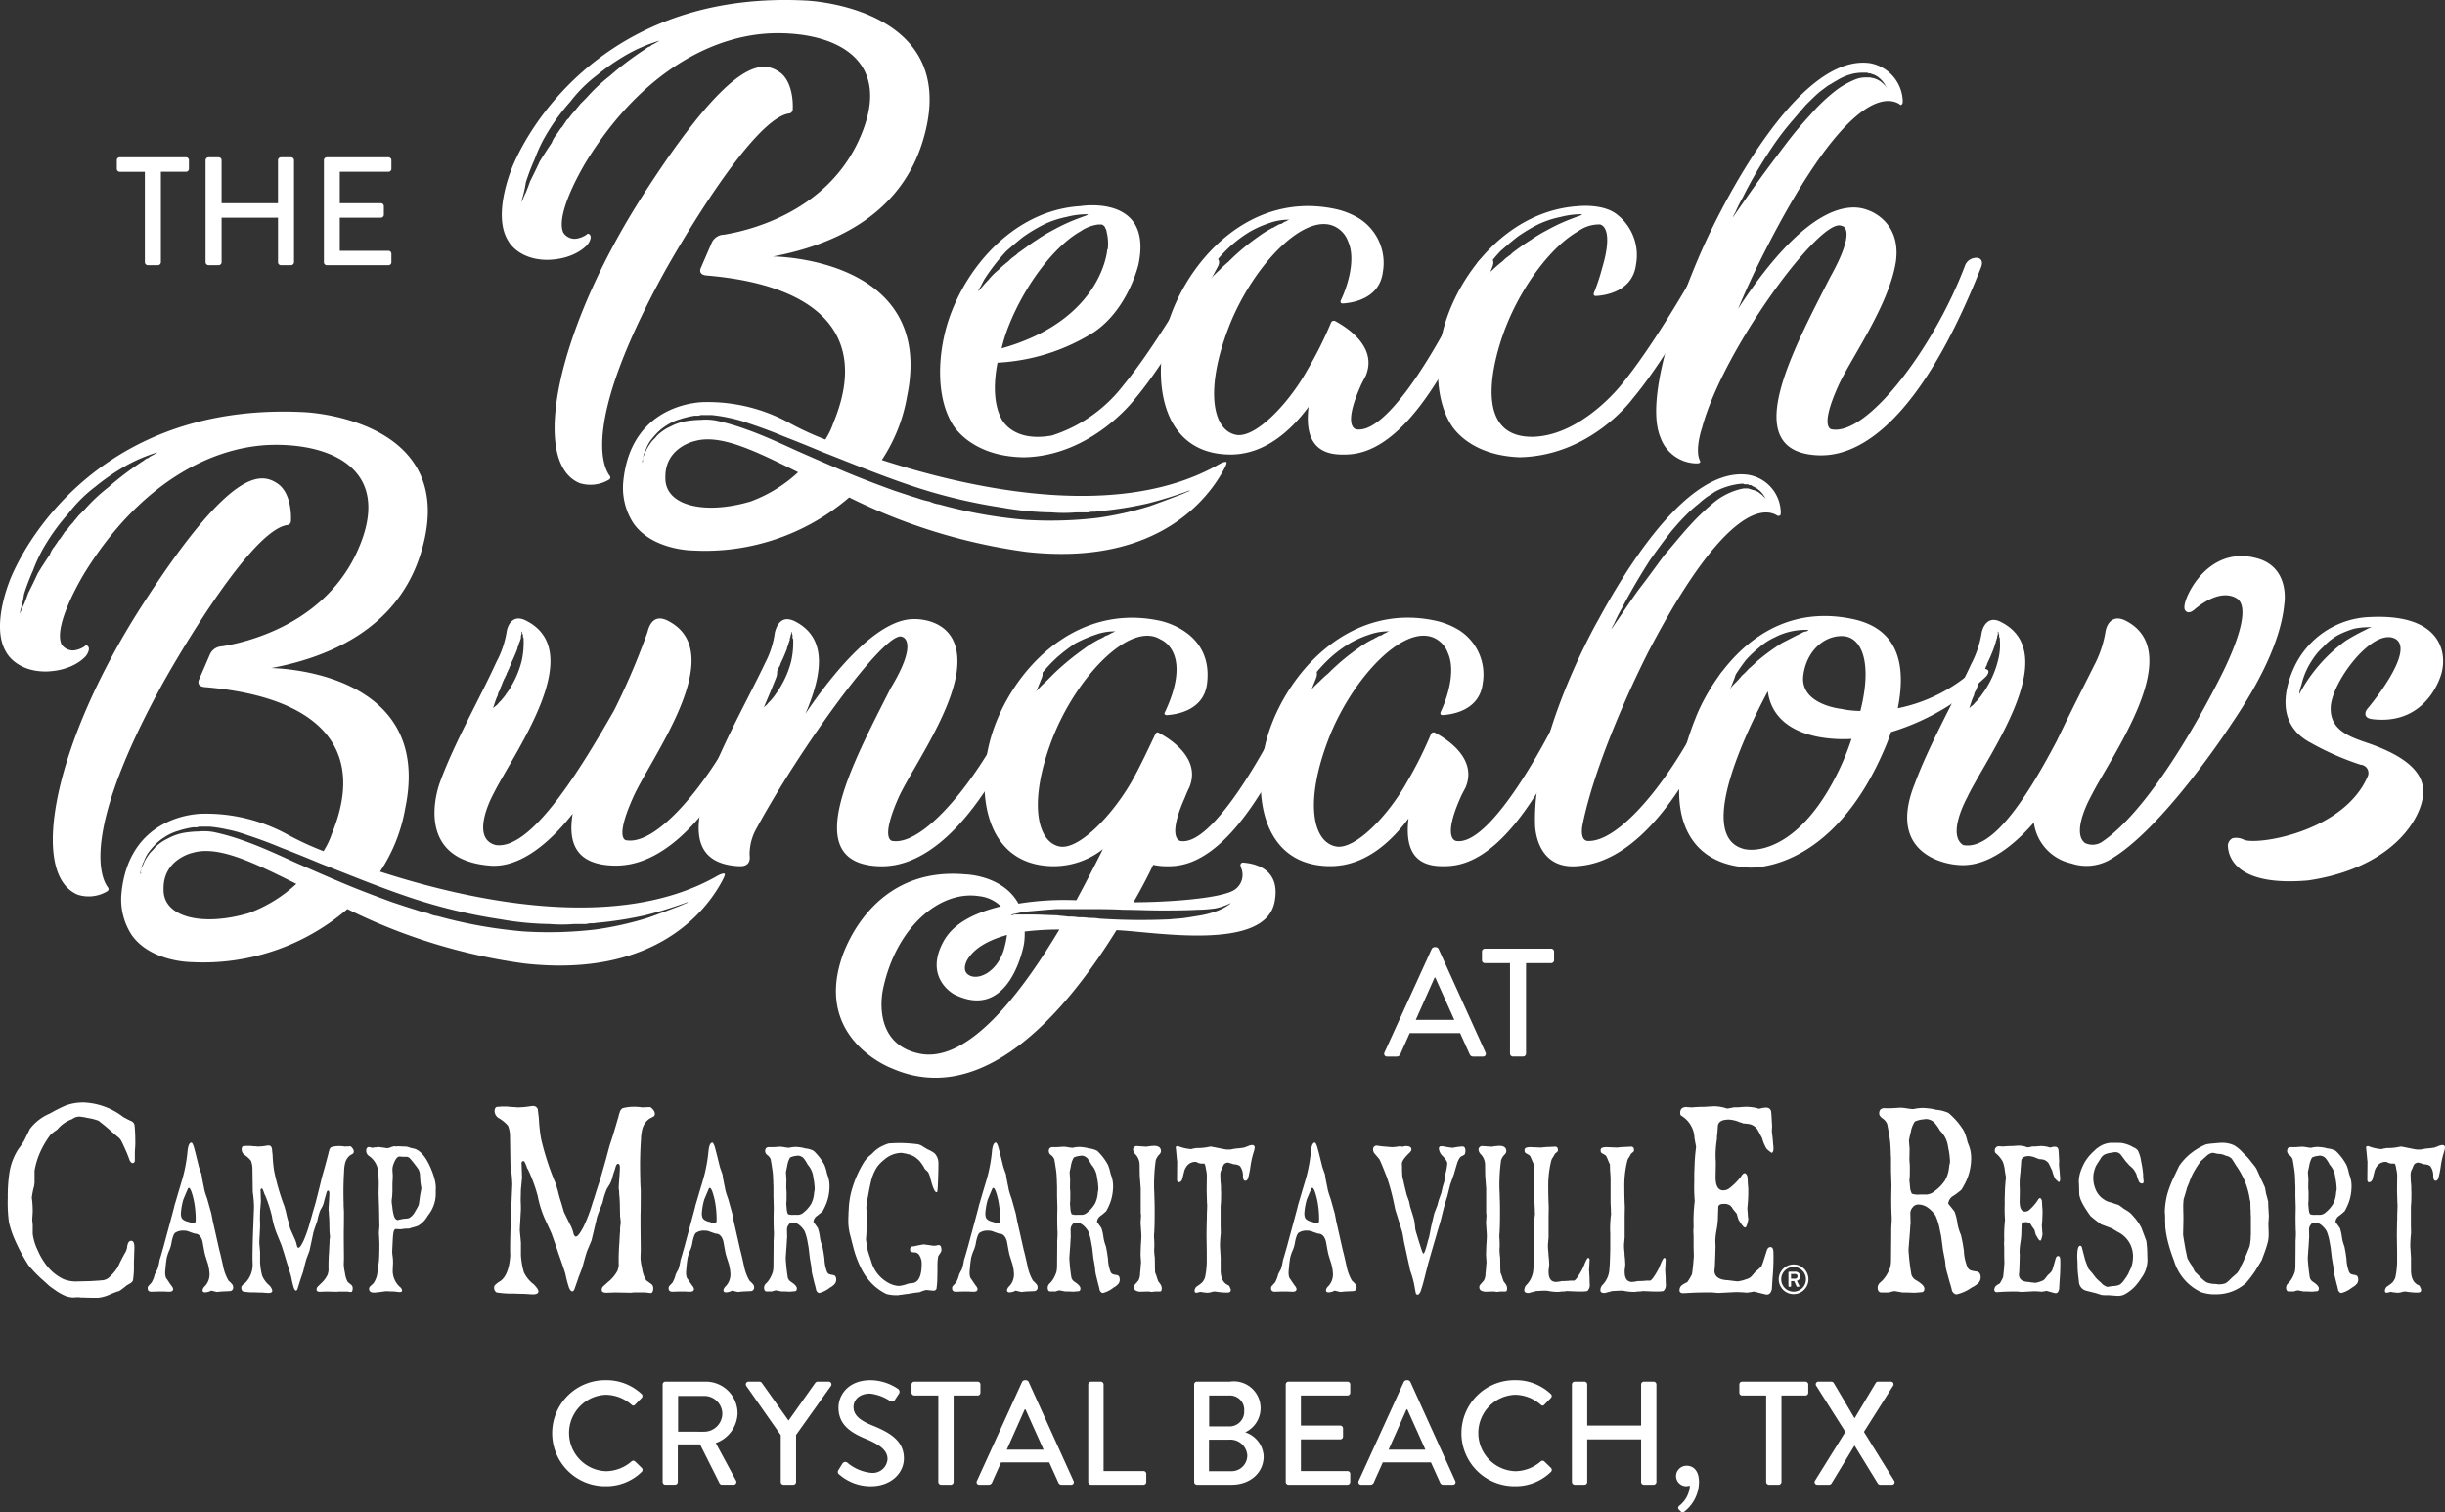 <svg id="The_beach_bungalows_logo" data-name="The beach bungalows logo" xmlns="http://www.w3.org/2000/svg" xmlns:xlink="http://www.w3.org/1999/xlink" width="287.156" height="177.627" viewBox="0 0 287.156 177.627">
  <rect x="0" y="0" width="287.156" height="177.627" fill="#333333" stroke="none"/>
  <defs>
    <clipPath id="clip-path">
      <rect id="Rectangle_1" data-name="Rectangle 1" width="287.156" height="177.627" fill="none"/>
    </clipPath>
  </defs>
  <g id="Group_1" data-name="Group 1" clip-path="url(#clip-path)">
    <path id="Path_1" data-name="Path 1" d="M18.83,22.621h-2.95a.343.343,0,0,1-.343-.343V21.263a.344.344,0,0,1,.343-.344h7.783a.344.344,0,0,1,.343.344v1.014a.343.343,0,0,1-.343.343h-2.95V33.245a.356.356,0,0,1-.344.343H19.173a.355.355,0,0,1-.343-.343Z" transform="translate(-1.817 -2.447)" fill="#fff"/>
    <path id="Path_2" data-name="Path 2" d="M27.341,21.263a.356.356,0,0,1,.344-.343h1.194a.343.343,0,0,1,.344.343v5.05h6.624v-5.05a.343.343,0,0,1,.343-.343h1.195a.355.355,0,0,1,.343.343V33.245a.355.355,0,0,1-.343.343H36.192a.343.343,0,0,1-.343-.343V28.014H29.224v5.231a.343.343,0,0,1-.344.343H27.685a.356.356,0,0,1-.344-.343Z" transform="translate(-3.198 -2.447)" fill="#fff"/>
    <path id="Path_3" data-name="Path 3" d="M43.08,21.263a.343.343,0,0,1,.344-.343h7.24a.343.343,0,0,1,.343.343v1.014a.343.343,0,0,1-.343.343H44.945v3.693h4.832a.355.355,0,0,1,.343.343v1.014a.343.343,0,0,1-.343.343H44.945v3.891h5.719a.344.344,0,0,1,.343.344v1a.343.343,0,0,1-.343.343h-7.24a.343.343,0,0,1-.344-.343Z" transform="translate(-5.039 -2.447)" fill="#fff"/>
    <path id="Path_4" data-name="Path 4" d="M184.132,138.351l5.557-12.181a.421.421,0,0,1,.307-.2h.181a.424.424,0,0,1,.308.2l5.52,12.181a.319.319,0,0,1-.308.47h-1.14a.421.421,0,0,1-.416-.271l-1.122-2.48H187.1c-.362.833-.743,1.647-1.1,2.48a.454.454,0,0,1-.416.271h-1.141a.319.319,0,0,1-.307-.47m8.2-3.838-2.226-4.959h-.091l-2.208,4.959Z" transform="translate(-21.535 -14.735)" fill="#fff"/>
    <path id="Path_5" data-name="Path 5" d="M200.4,127.877h-2.95a.344.344,0,0,1-.343-.343v-1.015a.345.345,0,0,1,.343-.344h7.783a.345.345,0,0,1,.343.344v1.015a.344.344,0,0,1-.343.343h-2.95V138.5a.356.356,0,0,1-.344.343h-1.195a.356.356,0,0,1-.344-.343Z" transform="translate(-23.057 -14.759)" fill="#fff"/>
    <path id="Path_6" data-name="Path 6" d="M67.49,28.282c-2-3.2.639-9.032.639-9.032C71.087,12.535,80.92-1.054,102.5.064c0,0,18.546.72,13.67,16.547-2.8,9.114-11.191,12.311-17.586,13.51,0,0,19.185.079,15.747,16.467a19.362,19.362,0,0,1-2.957,7.435c11.111,3.6,28.138,7.115,39.65.479,0,0,.559-.32.8-.24.16.08-.16.639-.24.8-1.679,3.2-7.594,11.511-23.262,9.753A66.94,66.94,0,0,1,107.54,58.42a25.973,25.973,0,0,1-18.306,6.235s-4.8,0-7.035-3.2a7.656,7.656,0,0,1-1.2-4.8c.879-9.592,9.593-9.432,9.593-9.432a19.908,19.908,0,0,1,9.832,2.4,34.85,34.85,0,0,0,4.316,2,9.2,9.2,0,0,0,.96-2c4.236-10.232-1.679-16.147-14.869-17.266-1.119-.08-.719-.879-.719-.879l1.279-2.958a1.61,1.61,0,0,1,1.438-.959c2.958-.479,11.591-2.558,15.589-10.552,4.8-9.752-2.159-13.19-9.513-13.11-7.115.08-15.668,4.4-22.223,15.029,0,0-3.757,6.075-2.718,8.393a1.593,1.593,0,0,0,1.439.72,2.839,2.839,0,0,0,1.279-.479s.16-.24.4,0c.319.4-.24,1.119-.24,1.119s-1.359,1.759-4.716,1.838c-3.518,0-4.637-2.238-4.637-2.238m1.519-4.316a9.7,9.7,0,0,1,.56-1.359c.16-.4.32-.8.479-1.28.4-.8.8-1.6,1.12-2.318.479-.8.959-1.519,1.438-2.238a2.973,2.973,0,0,1,.56-.96c.079-.16.239-.32.32-.479a2.1,2.1,0,0,1,.4-.479c0-.08.08-.16.16-.239,0-.08.08-.161.16-.24a1.073,1.073,0,0,1,.4-.48,5.857,5.857,0,0,1,.72-.879c.16-.24.4-.479.639-.8l.72-.719A20.223,20.223,0,0,1,79.4,8.938a36.373,36.373,0,0,1,4.237-3.2c.08-.08.239-.16.32-.24a.413.413,0,0,0,.32-.16c.24-.16.479-.239.56-.32a1.751,1.751,0,0,0,.4-.24,18.936,18.936,0,0,0-3.756,1.6,26.2,26.2,0,0,0-3.6,2.478,16.433,16.433,0,0,0-3.118,3.118,23.839,23.839,0,0,0-2.558,3.438,17.591,17.591,0,0,0-1.6,3.277,25.653,25.653,0,0,0-1.039,2.718,13.555,13.555,0,0,1-.4,1.838,1.556,1.556,0,0,0-.08.56.247.247,0,0,0-.079.16M85.876,31.88C76.283,49.307,78.522,54.663,79.4,55.862a.3.3,0,0,1-.08.479,4.239,4.239,0,0,1-3.437.4c-5.836-2.4-2.8-17.827,7.434-33.815C93.63,6.859,97.228,7.1,99.226,8.378c1.6.96,1.758,3.517,1.679,4.556a.5.5,0,0,1-.479.4c-4.717.8-14.549,18.545-14.549,18.545m18.465,21.184c-1.518-.639-3.117-1.279-4.556-1.838-1.519-.639-2.878-1.119-4.316-1.6a15.833,15.833,0,0,0-2.079-.559,17.218,17.218,0,0,0-2-.32H90.352a1.019,1.019,0,0,0-.479.079h-.479a10.392,10.392,0,0,0-1.68.4,5.773,5.773,0,0,0-1.6.719A6.07,6.07,0,0,0,85,50.825a10.172,10.172,0,0,0-.88,1.039,5.378,5.378,0,0,0-.479.96,4.033,4.033,0,0,0-.4,1.359.722.722,0,0,1-.079.4v.08a1.13,1.13,0,0,1,.16-.479c-.08-.16,0-.321,0-.479a7.99,7.99,0,0,0,.4-.879,8.157,8.157,0,0,1,.559-.879c.16-.24.479-.479.639-.72a5.27,5.27,0,0,1,1.6-1.119,6.237,6.237,0,0,1,1.838-.64,12.042,12.042,0,0,1,1.759-.159,6.5,6.5,0,0,1,1.758.079,26.282,26.282,0,0,1,3.357.959c2.079.72,4.157,1.679,6.075,2.558,2,.879,4,1.759,5.915,2.558s3.838,1.519,5.6,2.158c.96.321,1.919.639,2.718.879a9.729,9.729,0,0,0,1.439.4,5.482,5.482,0,0,0,.639.239c.24.08.48.08.72.161a54.927,54.927,0,0,0,9.992,1.758,47.107,47.107,0,0,0,8.394-.24,38.867,38.867,0,0,0,6.075-1.359c1.6-.559,2.8-1.038,3.677-1.358.4-.16.719-.321.959-.4.16-.16.239-.16.239-.16a47.844,47.844,0,0,1-5.115,1.6,43.932,43.932,0,0,1-5.515.879c-.24,0-.48.08-.72.08a2.227,2.227,0,0,0-.72.079h-1.439a17.208,17.208,0,0,1-2.878,0,35.2,35.2,0,0,1-5.756-.559A62.628,62.628,0,0,1,114.414,56.9c-3.517-1.2-6.795-2.557-10.073-3.837m-2.8,2.4c-5.116-2.558-9.113-4.476-12.071-3.677,0,0-3.6.719-3.517,4.316-.079,3.278,4.556,4.4,9.992,2.8a16.657,16.657,0,0,0,5.6-3.438" transform="translate(-7.807 0)" fill="#fff"/>
    <path id="Path_7" data-name="Path 7" d="M126.428,52.9c-1.838-3.118-1.679-7.834-.56-11.591,1.919-6.4,7.674-13.43,15.668-13.909,0,0,8.553-1.439,6.794,6.874,0,0-1.2,5.2-5.2,7.914a23.478,23.478,0,0,1-11.35,3.6c-.56,2.878-.321,5.036.4,6.475,0,0,1.2,2.957,6,2.079a17.206,17.206,0,0,0,8.393-5.916c3.438-4.156,7.514-11.111,9.353-14.389a1.473,1.473,0,0,1,1.438-.639s.8.24.24,1.2c-4.077,7.674-7.194,12.47-9.673,15.428,0,0-5.036,6.715-13.03,6.875-6.475-.08-8.474-4-8.474-4m3.118-15.508c.4-.479.8-.959,1.2-1.359a7.376,7.376,0,0,1,1.12-1.12,13.968,13.968,0,0,1,1.2-1.038l.239-.24c.08-.08.16-.08.16-.16.08,0,.08-.08.16-.08a1.122,1.122,0,0,1,.32-.239l.24-.24c.8-.56,1.519-1.119,2.158-1.519a18.808,18.808,0,0,1,2-1.2,21.3,21.3,0,0,1,2.957-1.359c.4-.16.639-.239.88-.32a1,1,0,0,0,.239-.16,9.723,9.723,0,0,0-2.557.32,11.354,11.354,0,0,0-2.638.879,19.2,19.2,0,0,0-2.4,1.438c-.719.56-1.359,1.12-2,1.679a23.445,23.445,0,0,0-2.558,3.278c-.239.4-.4.8-.56,1.039-.079.079-.079.24-.159.24Zm11.991-7.035c-3.118,1.759-6.556,6.315-8.474,11.191a18.5,18.5,0,0,0-.8,2.558c10.791-3.038,12.23-10.152,12.39-11.432a.293.293,0,0,1,.08-.239,5.831,5.831,0,0,0-.08-1.759c-.079-.32-.079-.56-.239-.719v-.08a.8.8,0,0,0-.4-.32h-.4a4.671,4.671,0,0,0-2.078.8" transform="translate(-14.626 -3.194)" fill="#fff"/>
    <path id="Path_8" data-name="Path 8" d="M162.4,56.59c-8.153-.16-9.032-9.033-7.194-15.268,2.238-7.434,9.593-15.668,19.585-13.59a9.017,9.017,0,0,1,2.878,1.12,6.181,6.181,0,0,1,2.8,6.315c-.4,3.118-3.519,3.6-4.638,3.678h-.08c-.32,0-.239-.24-.239-.32.559-1.12,1.918-4.637.879-6.955a3.111,3.111,0,0,0-1.279-1.6c-3.517-2.238-9.832,4.237-12.71,11.591-2.878,7.434-1.917,12.15.8,12.71,2.16.479,6.076-3.438,8.394-7.594a45.732,45.732,0,0,0,2.8-5.6.349.349,0,0,1,.479-.16c1.919,1.038,4.876,3.277,3.6,6.395-.238.479-.479.879-.639,1.279-2.158,4.876-.479,5.037-.479,5.037,4.316.719,11.991-13.99,14.149-19.426a1.417,1.417,0,0,1,1.359-.8s.879.079.479,1.119C184.78,56.27,178.3,56.67,175.507,56.59c-3.278-.079-4.157-2.318-3.757-5.6-2.078,2.8-5.2,5.676-9.353,5.6m-2.158-20.624a12.677,12.677,0,0,1,1.039-1.039,12.113,12.113,0,0,1,1.04-.959,25.453,25.453,0,0,1,3.517-2.958,11.453,11.453,0,0,1,1.519-.959c.079-.08.238-.08.32-.161.079,0,.079-.079.16-.079a.278.278,0,0,1,.16-.079,1.19,1.19,0,0,1,.559-.24c.16-.08.24-.16.4-.239s.239-.08.32-.161a.8.8,0,0,1,.32-.079,6.711,6.711,0,0,0-2.478.4A12.148,12.148,0,0,0,164.8,30.45a15.1,15.1,0,0,0-2.158,1.6,16.953,16.953,0,0,0-1.68,1.758,23.942,23.942,0,0,0-2.238,3.2,5.17,5.17,0,0,0-.479.959c-.08.079-.08.24-.161.24v.16c.321-.479.72-.879,1.04-1.28a14.847,14.847,0,0,0,1.119-1.119" transform="translate(-18.061 -3.206)" fill="#fff"/>
    <path id="Path_9" data-name="Path 9" d="M192.687,52.909c-1.838-3.117-1.759-7.833-.64-11.591,1.919-6.4,7.674-13.43,15.749-13.909,0,0,2.957-.32,4.556,1.039a6.058,6.058,0,0,1,2.159,5.835c-.4,3.118-3.518,3.6-4.637,3.678h-.08c-.319,0-.239-.24-.239-.32a23.77,23.77,0,0,0,.959-2.879c1.519-5.036-.239-5.2-.239-5.2a4.192,4.192,0,0,0-2.558.8c-3.118,1.759-6.555,6.315-8.474,11.192,0,0-5.436,13.109,3.2,12.95,5.675-.16,10.312-6.075,10.312-6.075,3.438-4.157,7.515-11.112,9.353-14.389a1.471,1.471,0,0,1,1.438-.639s.8.239.321,1.2c-4.157,7.673-7.275,12.47-9.753,15.427,0,0-4.876,6.715-13.269,6.875-6.315-.24-8.154-4-8.154-4M195.325,37.4c.4-.479.72-.959,1.119-1.359a15.436,15.436,0,0,1,1.2-1.12,13.97,13.97,0,0,1,1.2-1.038l.24-.24c.079-.08.16-.08.16-.16.079,0,.079-.079.16-.079a1.094,1.094,0,0,1,.32-.24l.24-.24c.719-.559,1.518-1.119,2.158-1.519a18.8,18.8,0,0,1,2-1.2,21.349,21.349,0,0,1,2.958-1.359c.4-.16.639-.239.879-.32a.983.983,0,0,0,.24-.16,9.771,9.771,0,0,0-2.558.32,11.347,11.347,0,0,0-2.638.879,19.046,19.046,0,0,0-2.4,1.439c-.72.56-1.359,1.119-2,1.679a23.328,23.328,0,0,0-2.558,3.278c-.24.4-.4.8-.56,1.038-.08.08-.08.24-.16.24Z" transform="translate(-22.371 -3.202)" fill="#fff"/>
    <path id="Path_10" data-name="Path 10" d="M240.687,33.575c3.358-5.995,1.359-6.075,1.359-6.075-2.4-1.119-13.909,14.469-16.387,23.742,0,0-.879,2.558-.239,3.837.16.321-.321.321-.321.321a4.567,4.567,0,0,1-4.316-3.038c-2.478-5.916,4.956-22.223,4.956-22.223S235.811,7.035,245.4,8.394a4.68,4.68,0,0,1,3.837,4.477c0,.079,0,.32-.16.4-.08.08-.16,0-.24-.079-1.438-.879-6.395-1.759-16.626,18.945,0,0-1.039,2.079-2.319,5.116,3.518-5.436,8.714-11.831,13.51-11.911a4.566,4.566,0,0,1,1.758.32s3.917,1.2,3.278,6c-.8,5.275-5.6,11.831-6.875,14.868-2.158,4.876-.639,4.876-.639,4.876,4.237.72,12.071-9.752,15.668-19.345a1.421,1.421,0,0,1,1.438-.8s.8.079.4,1.12C249.88,54.04,241.807,54.6,239.089,54.439c-9.113-.56-2.878-12.07,1.6-20.864m-11.431-7.034c1.119-1.6,2.159-3.118,3.2-4.556s2.079-2.8,3.038-4.077a43.627,43.627,0,0,1,2.878-3.438,20.789,20.789,0,0,1,2.718-2.638,9.75,9.75,0,0,1,2.558-1.519,3.145,3.145,0,0,1,1.12-.24h.559c.16,0,.32.08.479.08a3.081,3.081,0,0,1,.72.32,3.028,3.028,0,0,1,.479.4l.16.16c.08.08.08.08.08.161l.079.079a2.954,2.954,0,0,0-1.438-1.519c-.08,0-.16-.08-.32-.08l-.08-.079h-.16c-.079,0-.24-.08-.32-.08h-.239a6.016,6.016,0,0,0-1.2.08,6.438,6.438,0,0,0-2.158.879c-.321.16-.64.4-.96.559l-.959.72c-.56.479-1.12,1.039-1.679,1.6q-.721.838-1.439,1.679a31.213,31.213,0,0,0-2.558,3.357,50.727,50.727,0,0,0-3.357,5.756,17.742,17.742,0,0,0-.879,1.759,3.666,3.666,0,0,0-.32.639" transform="translate(-25.767 -0.975)" fill="#fff"/>
    <path id="Path_11" data-name="Path 11" d="M.748,83.028c-2-3.2.639-9.032.639-9.032,2.958-6.715,12.791-20.3,34.374-19.185,0,0,18.546.72,13.67,16.547-2.8,9.114-11.191,12.311-17.586,13.51,0,0,19.185.079,15.747,16.467a19.362,19.362,0,0,1-2.957,7.435c11.111,3.6,28.138,7.114,39.65.479,0,0,.56-.32.8-.24.16.08-.16.639-.239.8-1.68,3.2-7.595,11.511-23.262,9.753A66.964,66.964,0,0,1,40.8,113.166,25.968,25.968,0,0,1,22.492,119.4s-4.8,0-7.035-3.2a7.656,7.656,0,0,1-1.2-4.8c.879-9.592,9.593-9.432,9.593-9.432a19.908,19.908,0,0,1,9.832,2.4,34.848,34.848,0,0,0,4.316,2,9.2,9.2,0,0,0,.96-2C43.195,94.14,37.28,88.225,24.09,87.106c-1.119-.08-.719-.879-.719-.879l1.279-2.958a1.61,1.61,0,0,1,1.438-.959c2.958-.479,11.591-2.558,15.589-10.552,4.8-9.752-2.159-13.19-9.513-13.11-7.115.08-15.668,4.4-22.223,15.029,0,0-3.757,6.075-2.718,8.393a1.593,1.593,0,0,0,1.439.72,2.839,2.839,0,0,0,1.279-.479s.16-.24.4,0c.319.4-.24,1.119-.24,1.119s-1.359,1.759-4.716,1.838c-3.518,0-4.637-2.238-4.637-2.238m1.519-4.316a9.7,9.7,0,0,1,.56-1.359c.16-.4.32-.8.479-1.28.4-.8.8-1.6,1.12-2.318.479-.8.959-1.519,1.438-2.238a2.973,2.973,0,0,1,.56-.96c.079-.16.239-.32.32-.479a2.1,2.1,0,0,1,.4-.479c0-.08.08-.16.161-.239,0-.08.079-.161.159-.24a1.073,1.073,0,0,1,.4-.48,5.857,5.857,0,0,1,.72-.879c.16-.24.4-.479.639-.8l.72-.719a20.224,20.224,0,0,1,2.718-2.558,36.373,36.373,0,0,1,4.237-3.2c.08-.08.239-.16.32-.24a.413.413,0,0,0,.32-.16c.24-.16.479-.239.56-.32a1.751,1.751,0,0,0,.4-.24,18.935,18.935,0,0,0-3.756,1.6,26.2,26.2,0,0,0-3.6,2.478,16.433,16.433,0,0,0-3.118,3.118,23.84,23.84,0,0,0-2.558,3.438,17.592,17.592,0,0,0-1.6,3.277,25.653,25.653,0,0,0-1.039,2.718,13.555,13.555,0,0,1-.4,1.838,1.556,1.556,0,0,0-.08.56.247.247,0,0,0-.079.16m16.868,7.914c-9.593,17.427-7.355,22.783-6.475,23.982a.3.3,0,0,1-.08.479,4.236,4.236,0,0,1-3.437.4c-5.836-2.4-2.8-17.826,7.434-33.814C26.888,61.605,30.486,61.845,32.484,63.124c1.6.96,1.758,3.517,1.679,4.556a.5.5,0,0,1-.479.4c-4.716.8-14.549,18.545-14.549,18.545M37.6,107.81c-1.518-.639-3.117-1.279-4.556-1.838-1.519-.639-2.878-1.119-4.316-1.6a15.834,15.834,0,0,0-2.079-.559,17.219,17.219,0,0,0-2-.32H23.61a1.019,1.019,0,0,0-.479.079h-.479a10.391,10.391,0,0,0-1.68.4,5.773,5.773,0,0,0-1.6.719,6.07,6.07,0,0,0-1.119.879,10.171,10.171,0,0,0-.879,1.039,5.378,5.378,0,0,0-.479.96,4.033,4.033,0,0,0-.4,1.359.722.722,0,0,1-.079.4v.08a1.13,1.13,0,0,1,.16-.479c-.08-.16,0-.321,0-.479a7.992,7.992,0,0,0,.4-.879,8.157,8.157,0,0,1,.559-.879c.16-.24.479-.479.639-.72a5.269,5.269,0,0,1,1.6-1.119,6.237,6.237,0,0,1,1.838-.64,12.042,12.042,0,0,1,1.759-.159,6.5,6.5,0,0,1,1.758.079,26.282,26.282,0,0,1,3.357.959c2.079.72,4.157,1.679,6.075,2.558,2,.88,4,1.759,5.915,2.558s3.838,1.519,5.6,2.158c.96.321,1.919.639,2.718.88a9.729,9.729,0,0,0,1.439.4,5.482,5.482,0,0,0,.639.239c.24.08.48.08.72.16a54.855,54.855,0,0,0,9.992,1.759,47.191,47.191,0,0,0,8.394-.24,38.868,38.868,0,0,0,6.075-1.359c1.6-.559,2.8-1.038,3.677-1.359.4-.159.719-.32.959-.4.16-.16.239-.16.239-.16a47.841,47.841,0,0,1-5.115,1.6,43.906,43.906,0,0,1-5.515.879c-.24,0-.48.08-.72.08a2.227,2.227,0,0,0-.72.079H67.416a17.208,17.208,0,0,1-2.878,0,35.2,35.2,0,0,1-5.756-.559,62.7,62.7,0,0,1-11.111-2.719c-3.517-1.2-6.795-2.557-10.073-3.837m-2.8,2.4c-5.116-2.558-9.113-4.476-12.071-3.677,0,0-3.6.719-3.517,4.316-.079,3.278,4.556,4.4,9.992,2.8a16.657,16.657,0,0,0,5.6-3.438" transform="translate(0 -6.404)" fill="#fff"/>
    <path id="Path_12" data-name="Path 12" d="M64.1,111.269c-9.113-.879-5.675-9.752-5.675-9.752,1.679-4.637,4.716-9.913,6.635-14.15a11.3,11.3,0,0,0,1.2-3.517c.08-.639.64-2.158,2.238-1.359,7.434,3.677-1.438,15.588-3.837,20.464,0,0-2.8,5.116.32,5.916,4.237.638,10.152-9.274,13.909-15.828a81.92,81.92,0,0,0,3.917-9.193c.16-.639.639-2.158,2.318-1.359,7.594,3.757-2.158,16.388-4.077,20.944-2.158,4.877-.72,4.877-.72,4.877,4.317.719,12.071-9.753,15.748-19.426a1.463,1.463,0,0,1,1.439-.8s.8.08.4,1.119c-8.553,21.744-16.626,22.223-19.425,22.063-4.077-.239-5.036-2.638-4.476-6.075-2.958,3.757-6.475,6.475-9.913,6.075m.56-18.466c.16-.16.4-.32.56-.479.159-.24.4-.4.559-.639a4.458,4.458,0,0,0,.479-.639c.08-.08.16-.24.24-.32.08-.161.16-.24.239-.4a11.176,11.176,0,0,0,1.28-3.038,9.859,9.859,0,0,0,.24-2.479V84.57a.293.293,0,0,1-.08-.24.48.48,0,0,0-.08-.32v-.16l-.079-.079v.239c0,.16-.079.24-.079.32v.24a235.4,235.4,0,0,0-.161.479.3.3,0,0,0-.079.24.292.292,0,0,0-.08.239.3.3,0,0,0-.079.24,17.605,17.605,0,0,1-.72,1.679c-.08.16-.08.32-.16.4-.079.161-.079.24-.16.4-.08.08-.08.24-.16.32-.08.16-.08.24-.16.4-.08.079-.08.239-.16.32s-.08.239-.16.32c-.08.24-.16.4-.24.639a.3.3,0,0,0-.079.24c-.08.16-.08.24-.161.32a1.14,1.14,0,0,0-.159.479,5.6,5.6,0,0,0-.321.8q-.24.719-.239.72" transform="translate(-6.76 -9.623)" fill="#fff"/>
    <path id="Path_13" data-name="Path 13" d="M133.2,89.293c-8.555,21.744-16.628,22.223-19.345,22.063-9.113-.559-2.879-11.991,1.6-20.863,3.437-5.676,1.359-6.076,1.359-6.076-1.918-.879-11.991,13.11-17.026,22.383a6.2,6.2,0,0,0-.879,3.278c.16,1.119-.639,1.279-.959,1.279h-.4c-10.152-.639-1.038-14.948,3.2-23.9a10.721,10.721,0,0,0,1.119-3.517c.16-.639.639-2.158,2.318-1.359,4,2,3.2,6.4,1.279,10.872,3.838-5.675,8.715-11.112,12.712-11.112,0,0,5.994-.319,5.035,6.316-.8,5.2-5.6,11.83-6.873,14.788-2.159,4.956-.64,4.956-.64,4.956,4.236.639,12.071-9.752,15.668-19.425a1.548,1.548,0,0,1,1.438-.8s.8.08.4,1.119m-29.179-4.476a.3.3,0,0,0-.079-.24v-.239a.473.473,0,0,0-.081-.32v-.08c0-.079,0-.079-.079-.079v.16c0,.16-.08.239-.08.32a.292.292,0,0,1-.08.239v.24a.3.3,0,0,0-.079.24.292.292,0,0,0-.08.239.3.3,0,0,0-.079.24.293.293,0,0,0-.08.239,17.745,17.745,0,0,1-.719,1.679c-.081.16-.081.321-.16.4-.081.16-.16.24-.16.4a.6.6,0,0,0-.161.32c-.08.16-.159.239-.159.4-.081.079-.081.239-.162.319s-.079.24-.16.321c-.079.239-.159.4-.239.639-.08.08-.08.16-.16.24,0,.16-.08.239-.08.32-.079.16-.16.32-.238.479-.081.32-.161.559-.241.8q-.24.719-.239.72c.161-.16.4-.32.559-.48.16-.239.4-.4.56-.638a4.469,4.469,0,0,0,.479-.64c.08-.079.16-.239.241-.32.079-.16.16-.239.238-.4a11.172,11.172,0,0,0,1.28-3.038,9.9,9.9,0,0,0,.239-2.479" transform="translate(-10.87 -9.631)" fill="#fff"/>
    <path id="Path_14" data-name="Path 14" d="M148.446,111.175c-.639,1.359-1.438,2.878-2.318,4.4,3.756,0,10.152-.4,11.831-1.439a2.117,2.117,0,0,0,.8-2.638s-.32-.72.479-.559c1.519.159,4.237.959,3.438,4.716-1.279,5.755-14.309,3.358-18.545,3.2-6.236,10.073-15.828,20.864-26.38,16.228,0,0-8.873-3.278-5.995-12.63,0,0,3.038-11.191,14.629-10.153,0,0,4.4.08,6.234,3.438a33.629,33.629,0,0,1,6.8-.4q1.678-3.118,3.117-5.995a9.431,9.431,0,0,1-5.915,2c-8.154-.16-9.033-9.033-7.195-15.268,2.238-7.433,9.593-15.668,19.665-13.589,0,0,6.475,1.119,5.676,7.433-.4,3.118-3.518,3.6-4.716,3.678-.32,0-.32-.24-.24-.319,3.357-7.115-.479-8.555-.479-8.555-3.517-2.238-9.832,4.238-12.71,11.591-2.878,7.434-1.838,12.15.8,12.71,2.158.479,6.075-3.438,8.473-7.594.96-1.68,2-3.917,2.8-5.6,0,0,.16-.321.4-.16,1.919,1.038,4.876,3.277,3.6,6.4-.24.479-.4.879-.56,1.278-2.158,4.877-.479,5.037-.479,5.037,4.237.719,11.911-13.99,14.069-19.425a1.548,1.548,0,0,1,1.439-.8s.8.079.4,1.119c-8.553,21.744-15.028,22.144-17.746,22.063a7.012,7.012,0,0,1-1.359-.16m-11.032,7.594a34.5,34.5,0,0,0-4.077.241,8.718,8.718,0,0,1-.079,1.438s-1.6,9.273-8.233,5.915c0,0-3.6-1.918-1.2-6.234,1.2-2.159,3.757-3.358,6.715-4.078a4.272,4.272,0,0,0-2.558-1.2c-4.637-.72-9.753,3.677-11.271,10.872,0,0-1.6,6.635,4.556,7.674,5.356.8,11.271-6.475,16.147-14.629m-10.791,3.518s-.8,1.279.16,1.838c1.039.639,3.2-.24,4.077-2.878a12.368,12.368,0,0,0,.4-1.839c-2,.561-3.756,1.44-4.636,2.879m18.306-5.836c-1.439-.08-2.8-.08-4.157-.08H137.1q-1.68.121-2.878.24a9.413,9.413,0,0,0-2,.32.852.852,0,0,0-.479.16h.16a.716.716,0,0,1,.4-.08h2.079c.96,0,1.838.08,2.718.08.479.079.879.079,1.359.16a5.956,5.956,0,0,1,1.2.081,6.564,6.564,0,0,1,1.279.079,6.082,6.082,0,0,1,1.2.079,73.231,73.231,0,0,0,8.314.08c.64-.08,1.2-.08,1.679-.16.56-.079,1.039-.16,1.52-.24a11.4,11.4,0,0,0,2.238-.559,6.152,6.152,0,0,0,1.28-.639c.079-.08.159-.08.239-.161l.08-.079.079-.079a7.153,7.153,0,0,1-1.838.639,16.969,16.969,0,0,1-2.078.16c-1.439.079-2.879.079-4.317.079-1.519,0-2.957-.079-4.4-.079m-10.152-25.74a12.537,12.537,0,0,1,1.039-1.039l.959-.959a31.362,31.362,0,0,1,3.6-2.958,11.571,11.571,0,0,1,1.519-.959c.079-.08.159-.08.32-.16a20.19,20.19,0,0,1,.32-.159c.16-.081.32-.241.479-.241L143.49,84c.08-.081.24-.081.32-.162a.622.622,0,0,1,.24-.079,6.565,6.565,0,0,0-2.4.4,15.676,15.676,0,0,0-2.4,1.039,20.46,20.46,0,0,0-2.078,1.6,16.953,16.953,0,0,0-1.68,1.757,18.305,18.305,0,0,0-2.238,3.2,5.168,5.168,0,0,0-.479.959,1.132,1.132,0,0,0-.161.241v.16c.321-.48.72-.88,1.039-1.28l1.12-1.119" transform="translate(-13.005 -9.61)" fill="#fff"/>
    <path id="Path_15" data-name="Path 15" d="M175.678,111.335c-8.154-.16-9.033-9.033-7.194-15.268,2.238-7.433,9.592-15.668,19.585-13.589a9,9,0,0,1,2.878,1.119,6.181,6.181,0,0,1,2.8,6.315c-.4,3.118-3.518,3.6-4.637,3.678h-.08c-.32,0-.239-.24-.239-.319.56-1.121,1.918-4.637.879-6.955a3.109,3.109,0,0,0-1.279-1.6c-3.517-2.238-9.832,4.238-12.71,11.591-2.878,7.434-1.918,12.15.8,12.71,2.159.479,6.075-3.438,8.394-7.594a45.731,45.731,0,0,0,2.8-5.6.349.349,0,0,1,.479-.16c1.919,1.038,4.876,3.277,3.6,6.4-.239.479-.479.879-.639,1.278-2.158,4.877-.479,5.037-.479,5.037,4.316.719,11.991-13.99,14.149-19.425a1.418,1.418,0,0,1,1.359-.8s.88.079.479,1.119c-8.553,21.744-15.028,22.144-17.826,22.063-3.278-.079-4.157-2.318-3.757-5.6-2.079,2.8-5.2,5.676-9.353,5.6M173.52,90.711a12.672,12.672,0,0,1,1.039-1.039,12.232,12.232,0,0,1,1.039-.959,25.568,25.568,0,0,1,3.517-2.958,11.571,11.571,0,0,1,1.519-.959c.08-.08.239-.08.32-.16.079,0,.079-.08.16-.08a.282.282,0,0,1,.16-.079,1.181,1.181,0,0,1,.56-.241c.16-.08.239-.16.4-.238s.24-.081.32-.162a.8.8,0,0,1,.321-.079,6.715,6.715,0,0,0-2.479.4,12.149,12.149,0,0,0-2.318,1.039,15.083,15.083,0,0,0-2.158,1.6,16.941,16.941,0,0,0-1.679,1.757A23.945,23.945,0,0,0,172,91.75a5.168,5.168,0,0,0-.479.959c-.08.079-.08.241-.161.241v.16c.321-.48.72-.88,1.04-1.28a14.686,14.686,0,0,0,1.119-1.119" transform="translate(-19.614 -9.61)" fill="#fff"/>
    <path id="Path_16" data-name="Path 16" d="M209.762,104.149s-.48,2.079.719,2c4.4,0,11.751-10.073,15.349-19.425a1.416,1.416,0,0,1,1.359-.8s.8.079.4,1.119c-7.754,19.744-15.108,21.823-18.466,22.062-4.956.4-4.956-4.876-4.956-4.876-.32-10.632,7.434-24.061,7.434-24.061,3.6-6.635,10.711-17.987,17.586-17.027a4.55,4.55,0,0,1,3.837,4.4c0,.16,0,.4-.16.4-.079.079-.16,0-.24,0-1.358-.879-5.915-1.679-15.108,15.908,0,0-5.915,11.431-7.754,20.3m3.357-22.862c1.119-1.6,2.158-3.2,3.2-4.637,1.119-1.439,2.079-2.8,3.038-4.077,1.039-1.2,2-2.4,2.878-3.357a27.32,27.32,0,0,1,2.718-2.638,7.951,7.951,0,0,1,2.558-1.519,6.683,6.683,0,0,1,1.2-.321h.479c.16.08.32.08.479.161a2.38,2.38,0,0,1,.8.32c.161.16.321.24.479.4,0,.08.08.08.161.16a.078.078,0,0,0,.079.08.277.277,0,0,0,.08.16,2.826,2.826,0,0,0-1.519-1.519c-.08-.08-.161-.08-.24-.16h-.24l-.079-.08h-.239c-.161,0-.24,0-.321-.079a6.149,6.149,0,0,0-1.2.16,7.885,7.885,0,0,0-2.158.8c-.32.24-.639.4-.959.639a8.567,8.567,0,0,0-.88.72,15.926,15.926,0,0,0-1.679,1.519c-.56.56-1.039,1.119-1.519,1.679-.96,1.2-1.759,2.319-2.558,3.438-1.439,2.238-2.558,4.237-3.357,5.756a17.55,17.55,0,0,0-.879,1.759,3.585,3.585,0,0,0-.32.639" transform="translate(-23.881 -7.379)" fill="#fff"/>
    <path id="Path_17" data-name="Path 17" d="M225.274,93.883s5.276-14.389,18.466-11.591c5.995,1.279,6.075,6.395,5.275,10.472a18.926,18.926,0,0,0,8.554-4.156,3.71,3.71,0,0,1,1.439-.479c.879,0,.719.479.4.879a27.885,27.885,0,0,1-11.191,6.556c-.32.959-.56,1.518-.56,1.518-6.315,15.268-16.227,14.39-16.227,14.39-8.074-.48-10.072-7.915-6.155-17.587m18.306,2.479a16.147,16.147,0,0,1-3.917-.24c-4.477-.88-5.676-3.438-5.916-5.356-2.557,4.8-8.553,17.186-2.717,18.545,2,.4,6.955-.639,11.111-9.353a30.692,30.692,0,0,0,1.439-3.6m-14.629-5.436a11.9,11.9,0,0,1,.879-1.039,9.523,9.523,0,0,0,.879-.959,7.589,7.589,0,0,0,.8-.8,9.685,9.685,0,0,0,.88-.8,26.3,26.3,0,0,1,3.038-2.238c.959-.479,1.679-.879,2.238-1.119a1.281,1.281,0,0,1,.64-.24.964.964,0,0,0,.239-.16,7.787,7.787,0,0,0-4,.879,7.3,7.3,0,0,0-1.838,1.2,13.2,13.2,0,0,0-1.519,1.438,21.464,21.464,0,0,0-1.759,2.638c-.16.4-.32.72-.4.879a.294.294,0,0,1-.079.239Zm8.953-1.919c-.32,3.357,4.477,3.838,4.477,3.838a11.242,11.242,0,0,0,2.238.239c1.439-5.676.161-8.714-2.078-8.793s-4.317,1.838-4.637,4.716" transform="translate(-26.125 -9.584)" fill="#fff"/>
    <path id="Path_18" data-name="Path 18" d="M260.8,102.143s-2.558,4.477-.56,5.756c3.6.719,7.834-6.236,11.032-12.311,1.519-3.2,3.2-6.475,4.556-9.193a13.139,13.139,0,0,0,1.12-3.517c.08-.639.639-2.158,2.318-1.359,7.355,3.677-1.6,15.828-4,20.624,0,0-2.4,4.237-.72,5.516a2.042,2.042,0,0,0,1.919-.08c6.874-4.556,14.389-20.224,14.389-20.224,2-4.157,2.957-7.674,1.438-8.474-1.6-.879-3.517.239-4.8,1.279,0,0-.72.72-1.12.24-.479-.4.32-2,.32-2,1.28-2.638,4-5.2,7.834-4.237,4.157.959,3.438,5.356,3.438,5.356-.4,4.477-3.118,9.592-6.156,14.069,0,0-8.233,12.71-14.549,16.147a5.565,5.565,0,0,1-4.317.321,5.659,5.659,0,0,1-4.4-4.8c-2.8,3.2-5.915,5.356-9.113,4.956,0,0-8.474-.56-4.876-9.513,1.679-4.556,4.716-9.913,6.635-14.069a12.022,12.022,0,0,0,1.2-3.517c.079-.64.639-2.238,2.238-1.439,7.434,3.678-1.438,15.588-3.837,20.464m.16-10.312c.16-.16.4-.32.56-.479.16-.24.4-.4.559-.639a4.394,4.394,0,0,0,.48-.639c.079-.08.16-.24.239-.32.08-.161.16-.24.24-.4a11.145,11.145,0,0,0,1.279-3.038,7.168,7.168,0,0,0,.24-2.479V83.6a.3.3,0,0,1-.079-.24.48.48,0,0,0-.08-.32v-.16l-.08-.079v.239c0,.16,0,.24-.079.32v.24a.292.292,0,0,0-.08.239.3.3,0,0,0-.079.24c0,.079-.08.16-.08.24s-.079.16-.079.239-.08.16-.08.24a17.607,17.607,0,0,1-.719,1.679c-.08.16-.08.32-.161.4-.079.161-.079.24-.16.4-.079.08-.079.24-.16.32-.079.16-.079.24-.16.4-.079.079-.079.239-.16.32a.6.6,0,0,1-.16.32c-.08.24-.16.4-.239.639,0,.08-.08.16-.08.24-.079.16-.079.24-.16.32a1.13,1.13,0,0,0-.16.479,5.48,5.48,0,0,0-.32.8l-.24.72" transform="translate(-29.673 -8.651)" fill="#fff"/>
    <path id="Path_19" data-name="Path 19" d="M312.629,92.937c1.679-2,5.436-7.115,3.357-8.314-2.638-1.439-7.673,5.276-7.594,8.233,0,2.638,2.479,3.357,4.556,4.077,4.077,1.439,6.395,3.278,6.315,5.756-.079,2.8-3.357,8.793-13.509,10.312-8.314.72-9.353-2.638-9.433-4a.981.981,0,0,1,.56-.96,1.969,1.969,0,0,1,1.28.161c1.359.719,11.671-.8,14.549-7.355a.975.975,0,0,0-.8-1.439,31.843,31.843,0,0,1-5.835-2.557C300.4,93.9,304.555,87.1,304.555,87.1a10.206,10.206,0,0,1,8.474-5.036c8.314-.4,9.033,4.156,8.393,6.555,0,0-1.519,6.235-8.154,5.436-1.279-.16-.639-1.119-.639-1.119m.56-9.673a8.775,8.775,0,0,0-2,.16,10.427,10.427,0,0,0-2,.8,6.941,6.941,0,0,0-1.679,1.359,7.167,7.167,0,0,0-1.28,1.519,8.89,8.89,0,0,0-1.279,2.958,4.95,4.95,0,0,0-.24.879v.239l-.08.08a18.277,18.277,0,0,1,5.516-6.4,23.536,23.536,0,0,1,2.158-1.2l.639-.32a.35.35,0,0,0,.24-.079" transform="translate(-34.662 -9.597)" fill="#fff"/>
    <path id="Path_20" data-name="Path 20" d="M79.746,183.568a6.007,6.007,0,0,1,4.186,1.608.321.321,0,0,1,.018.485l-.761.778c-.121.155-.277.155-.433,0a4.686,4.686,0,0,0-2.992-1.159,4.491,4.491,0,0,0,.017,8.977,4.631,4.631,0,0,0,2.975-1.142.316.316,0,0,1,.415-.018l.8.779a.328.328,0,0,1-.017.466,5.937,5.937,0,0,1-4.2,1.679,6.227,6.227,0,1,1,0-12.453" transform="translate(-8.598 -21.473)" fill="#fff"/>
    <path id="Path_21" data-name="Path 21" d="M88.133,184.092a.329.329,0,0,1,.33-.329h4.7a3.732,3.732,0,0,1,3.771,3.7,3.837,3.837,0,0,1-2.56,3.511l2.369,4.393a.327.327,0,0,1-.294.5H95.1a.313.313,0,0,1-.276-.155l-2.3-4.583H89.915v4.41a.34.34,0,0,1-.328.328H88.463a.329.329,0,0,1-.33-.328Zm4.9,5.552a2.148,2.148,0,0,0,2.11-2.145,2.119,2.119,0,0,0-2.11-2.058H89.949v4.2Z" transform="translate(-10.309 -21.496)" fill="#fff"/>
    <path id="Path_22" data-name="Path 22" d="M103.3,190.042l-4.048-5.777a.32.32,0,0,1,.277-.5h1.28a.345.345,0,0,1,.276.155l3.13,4.411,3.13-4.411a.375.375,0,0,1,.277-.155h1.3a.32.32,0,0,1,.276.5l-4.1,5.759v5.518a.34.34,0,0,1-.328.328h-1.142a.329.329,0,0,1-.328-.328Z" transform="translate(-11.604 -21.496)" fill="#fff"/>
    <path id="Path_23" data-name="Path 23" d="M111.511,194.1c.155-.225.294-.484.449-.709a.392.392,0,0,1,.588-.139,5.08,5.08,0,0,0,2.767,1.194,1.742,1.742,0,0,0,1.954-1.609c0-1.038-.9-1.695-2.611-2.4-1.764-.744-3.148-1.661-3.148-3.667,0-1.349,1.038-3.2,3.788-3.2a5.862,5.862,0,0,1,3.2,1.02.411.411,0,0,1,.1.588c-.139.207-.294.449-.433.658a.409.409,0,0,1-.6.173,5.319,5.319,0,0,0-2.336-.865c-1.453,0-1.954.917-1.954,1.557,0,.985.761,1.591,2.2,2.179,2.007.812,3.719,1.763,3.719,3.874,0,1.8-1.609,3.269-3.857,3.269a5.6,5.6,0,0,1-3.719-1.366.364.364,0,0,1-.1-.554" transform="translate(-13.034 -21.473)" fill="#fff"/>
    <path id="Path_24" data-name="Path 24" d="M124.385,185.39h-2.819a.329.329,0,0,1-.328-.328v-.969a.329.329,0,0,1,.328-.328H129a.328.328,0,0,1,.328.328v.969a.328.328,0,0,1-.328.328h-2.82v10.153a.341.341,0,0,1-.329.328h-1.142a.341.341,0,0,1-.328-.328Z" transform="translate(-14.182 -21.496)" fill="#fff"/>
    <path id="Path_25" data-name="Path 25" d="M129.93,195.4l5.31-11.641a.407.407,0,0,1,.294-.19h.173a.406.406,0,0,1,.294.19l5.275,11.641a.305.305,0,0,1-.294.449h-1.09a.4.4,0,0,1-.4-.26l-1.073-2.369h-5.656c-.345.8-.709,1.574-1.054,2.369a.436.436,0,0,1-.4.26h-1.09a.305.305,0,0,1-.294-.449m7.835-3.667-2.127-4.739h-.087l-2.11,4.739Z" transform="translate(-15.195 -21.473)" fill="#fff"/>
    <path id="Path_26" data-name="Path 26" d="M144.743,184.092a.328.328,0,0,1,.328-.328h1.142a.34.34,0,0,1,.328.328v10.17h4.687a.328.328,0,0,1,.328.328v.952a.328.328,0,0,1-.328.328h-6.157a.328.328,0,0,1-.328-.328Z" transform="translate(-16.931 -21.496)" fill="#fff"/>
    <path id="Path_27" data-name="Path 27" d="M158.826,184.092a.329.329,0,0,1,.328-.329h3.875a3.142,3.142,0,0,1,1.8,5.95,3.131,3.131,0,0,1,2.162,2.819c0,1.937-1.591,3.338-3.771,3.338h-4.065a.328.328,0,0,1-.328-.328ZM163.2,194.28a1.844,1.844,0,0,0,1.868-1.886,1.987,1.987,0,0,0-2.127-1.815h-2.37v3.7Zm-.276-5.258a1.734,1.734,0,0,0,1.781-1.851,1.67,1.67,0,0,0-1.781-1.781H160.59v3.632Z" transform="translate(-18.579 -21.496)" fill="#fff"/>
    <path id="Path_28" data-name="Path 28" d="M171.01,184.092a.328.328,0,0,1,.328-.328h6.919a.328.328,0,0,1,.328.328v.969a.328.328,0,0,1-.328.328h-5.466v3.529h4.618a.34.34,0,0,1,.328.328v.969a.328.328,0,0,1-.328.328h-4.618v3.718h5.466a.328.328,0,0,1,.328.328v.952a.329.329,0,0,1-.328.328h-6.919a.328.328,0,0,1-.328-.328Z" transform="translate(-20.004 -21.496)" fill="#fff"/>
    <path id="Path_29" data-name="Path 29" d="M180.7,195.4l5.31-11.641a.406.406,0,0,1,.294-.19h.173a.406.406,0,0,1,.294.19l5.275,11.641a.305.305,0,0,1-.294.449h-1.09a.4.4,0,0,1-.4-.26l-1.072-2.369h-5.656c-.346.8-.709,1.574-1.055,2.369a.434.434,0,0,1-.4.26H181a.305.305,0,0,1-.294-.449m7.835-3.667-2.127-4.739h-.087l-2.11,4.739Z" transform="translate(-21.133 -21.473)" fill="#fff"/>
    <path id="Path_30" data-name="Path 30" d="M200.681,183.568a6.007,6.007,0,0,1,4.186,1.608.323.323,0,0,1,.018.485l-.761.778c-.121.155-.277.155-.433,0a4.686,4.686,0,0,0-2.992-1.159,4.491,4.491,0,0,0,.017,8.977,4.63,4.63,0,0,0,2.975-1.142.316.316,0,0,1,.415-.018l.8.779a.328.328,0,0,1-.017.466,5.939,5.939,0,0,1-4.2,1.679,6.227,6.227,0,1,1,0-12.453" transform="translate(-22.744 -21.473)" fill="#fff"/>
    <path id="Path_31" data-name="Path 31" d="M209.07,184.092a.34.34,0,0,1,.328-.328h1.142a.328.328,0,0,1,.328.328v4.826h6.33v-4.826a.328.328,0,0,1,.328-.328h1.142a.34.34,0,0,1,.328.328v11.45a.34.34,0,0,1-.328.328h-1.142a.328.328,0,0,1-.328-.328v-5h-6.33v5a.329.329,0,0,1-.328.328H209.4a.34.34,0,0,1-.328-.328Z" transform="translate(-24.456 -21.496)" fill="#fff"/>
    <path id="Path_32" data-name="Path 32" d="M224.181,194.948c.64,0,1.436.433,1.436,1.92a4.465,4.465,0,0,1-1.712,3.459c-.156.139-.294.139-.415,0l-.26-.259c-.1-.1-.087-.294.087-.433a3.208,3.208,0,0,0,1.227-2.352,1.9,1.9,0,0,1-.432.07,1.208,1.208,0,0,1-1.194-1.194,1.238,1.238,0,0,1,1.263-1.211" transform="translate(-26.076 -22.804)" fill="#fff"/>
    <path id="Path_33" data-name="Path 33" d="M234.488,185.39h-2.82a.328.328,0,0,1-.328-.328v-.969a.328.328,0,0,1,.328-.328h7.438a.328.328,0,0,1,.328.328v.969a.328.328,0,0,1-.328.328h-2.819v10.153a.34.34,0,0,1-.328.328h-1.142a.34.34,0,0,1-.328-.328Z" transform="translate(-27.061 -21.496)" fill="#fff"/>
    <path id="Path_34" data-name="Path 34" d="M244.964,189.662l-3.424-5.414a.311.311,0,0,1,.294-.484h1.47a.358.358,0,0,1,.294.155l2.439,4.134h.017l2.474-4.134a.318.318,0,0,1,.276-.155h1.469a.31.31,0,0,1,.294.484l-3.424,5.414,3.545,5.725a.309.309,0,0,1-.294.485h-1.332a.348.348,0,0,1-.293-.156l-2.716-4.427h-.034l-2.682,4.427a.376.376,0,0,1-.293.156h-1.332c-.312,0-.45-.26-.312-.485Z" transform="translate(-28.232 -21.496)" fill="#fff"/>
    <path id="Path_35" data-name="Path 35" d="M9.774,146.631a8.128,8.128,0,0,1,4.8,1.69,9.873,9.873,0,0,0,1.013.519.648.648,0,0,1,.346.585q.081.78.08,2.08c0,.065-.009.227-.026.487s-.027.423-.027.487v.91c0,.238-.089.357-.266.357-.143,0-.267-.13-.374-.39q0-.03-.293-.78-.56-1.268-.613-1.332a1.417,1.417,0,0,0-.48-.585l-.8-.682q-.4-.391-1.439-1.2a5.993,5.993,0,0,0-1.28-.325,6.045,6.045,0,0,0-.985-.162,1.387,1.387,0,0,0-.827.292,4.02,4.02,0,0,0-1.759,1.235,5.948,5.948,0,0,0-.8.617,10.618,10.618,0,0,0-1.252,2.144,8.906,8.906,0,0,0-.613,2.08v1.43l-.054.39a8.205,8.205,0,0,0-.267,1.332.708.708,0,0,0,.027.2,12.308,12.308,0,0,1,.079,1.267v.2l-.053.844v.163l.053.487v1.1a6.214,6.214,0,0,0,.586,1.917,7.852,7.852,0,0,0,.853,1.527,5.588,5.588,0,0,0,2.212,1.884,4.048,4.048,0,0,0,1.439.26l1.332-.033c.214,0,.622-.021,1.227-.064a1.3,1.3,0,0,0,.32-.034,1.51,1.51,0,0,0,.852-.227,5.419,5.419,0,0,0,1.173-1.332q.321-.714.8-1.592a1.762,1.762,0,0,0,.293-.746c.054-.5.213-.748.479-.748q.374,0,.374.748,0,.13-.054,1.754v.91a11.219,11.219,0,0,1-.106,1.2.549.549,0,0,1-.24.324l-.267.163-.16.1a.29.29,0,0,0-.107.065q-.9.747-1.039.682l-.773.293a4.413,4.413,0,0,1-1.519.455q-1.2,0-1.706-.033h-.4l-.106-.033q-.294,0-.693.033a3.115,3.115,0,0,1-.879-.162,7.292,7.292,0,0,1-1.04-.553c-.585-.411-.888-.627-.906-.65l-.639-.585a15.145,15.145,0,0,1-1.785-1.819,20.387,20.387,0,0,1-1.626-3.022,11.034,11.034,0,0,1-.693-2.08,17.649,17.649,0,0,1-.133-2.859,18.389,18.389,0,0,1,.186-2.891,7.139,7.139,0,0,1,1.067-2.827,8.753,8.753,0,0,0,.666-.974l.693-1.4a5.734,5.734,0,0,1,2.319-1.786,18.865,18.865,0,0,1,1.866-.942,6.018,6.018,0,0,1,1.945-.358" transform="translate(-0.121 -17.152)" fill="#fff"/>
    <path id="Path_36" data-name="Path 36" d="M27.136,169.359a.131.131,0,0,0-.074.025,1.6,1.6,0,0,1-.672.178q-.3,0-.3-.254a.783.783,0,0,1,.261-.458,2.017,2.017,0,0,0,.56-1.4,5.322,5.322,0,0,0-.168-1.147,1,1,0,0,0-.047-.164q-.048-.14-.131-.408c-.057-.177-.116-.369-.177-.573-.037-.1-.137-.619-.3-1.553q-.242-.942-.914-.942l-.6-.2a1.53,1.53,0,0,0-.709-.153,1.626,1.626,0,0,0-.952.229c-.162.068-.311.417-.448,1.044a4.071,4.071,0,0,1-.242.943,5.131,5.131,0,0,0-.355,1.043q0,.026-.074.535-.094.968-.094,1.045a1.882,1.882,0,0,0,.094.713l.074.1q.074.1.224.331t.336.484a.911.911,0,0,1,.206.382c0,.221-.15.33-.449.33-.162,0-.36-.008-.6-.026h-.671l-.821.026c-.3,0-.448-.126-.448-.381a.388.388,0,0,1,.093-.306l.355-.381a3.372,3.372,0,0,0,.374-.943,5.349,5.349,0,0,1,.317-.611,6.478,6.478,0,0,0,.26-1.121q.057-.127.467-1.579l.3-1.12q.448-1.631.951-3.54a1.453,1.453,0,0,1,.065-.268c.043-.144.116-.386.215-.726s.2-.678.3-1.018q.466-1.528.56-1.96a18.264,18.264,0,0,0,.429-2.623c.074-.628.224-.942.448-.942.075,0,.162.145.261.433q.093.256.615,2.394,0,.026.317.917.019.179.112.713c.012.05.028.127.047.23s.047.241.084.419.068.336.093.472a9.68,9.68,0,0,0,.318.993l.5,1.783.169.892.317,1.4q.167.738.448,1.986c.087.3.23.909.429,1.808a5.608,5.608,0,0,0,.653,1.783,3.619,3.619,0,0,1,.429.433.525.525,0,0,1,.112.357.4.4,0,0,1-.354.433l-1.064.05-.466.052c-.037,0-.261-.052-.672-.153m-2.649-12.071a.114.114,0,0,0-.094.051l-.186.433c-.137.322-.261.621-.373.891a7.626,7.626,0,0,0-.28,1.6,1.566,1.566,0,0,0,.056.458q.111.358.746.535a.8.8,0,0,1,.261.077,1.144,1.144,0,0,0,.429.1c.162,0,.243-.118.243-.357a11.11,11.11,0,0,0-.243-2.444q-.318-1.35-.56-1.35" transform="translate(-2.299 -17.776)" fill="#fff"/>
    <path id="Path_37" data-name="Path 37" d="M34.3,164.895v1.171a7.941,7.941,0,0,0,.243,1.58,3.028,3.028,0,0,0,.82,1.12,1.261,1.261,0,0,1,.374.638c0,.186-.156.28-.467.28-.024,0-.273-.018-.745-.051q-.392,0-.821-.026a6.689,6.689,0,0,1-1.4-.1.466.466,0,0,1-.206-.433.376.376,0,0,1,.037-.2,1.973,1.973,0,0,1,.429-.382,3.113,3.113,0,0,0,.858-2.393q-.037-.816.057-3.667l.019-.458.093-2.419a15.153,15.153,0,0,0-.149-1.756q0-.052-.037-2.623a2.917,2.917,0,0,0-.168-1.019,3.1,3.1,0,0,0-.784-.713.812.812,0,0,1-.317-.611c0-.238.069-.374.2-.407a2.892,2.892,0,0,0,.336-.026h.466a1.034,1.034,0,0,1,.131.012c.063.009.149.018.261.026s.211.012.3.012a1.209,1.209,0,0,0,.223.026,6.907,6.907,0,0,0,1.008-.1,1.165,1.165,0,0,1,.243-.025c.2,0,.329.118.392.357,0,.068.025.313.074.738a16.169,16.169,0,0,0,.187,1.936,27.192,27.192,0,0,0,1.231,4.2.543.543,0,0,0,.019.1c.012.051.031.119.057.2s.049.178.074.28c.125.561.211.908.261,1.044q.074.256.223.866,0,.025.523,1.2a3.161,3.161,0,0,1,.26.765c.05.22.118.33.206.33q.187,0,.523-.687a2.481,2.481,0,0,0,.111-.23,15.016,15.016,0,0,0,.747-2.216l.112-.356.167-.612.336-1.145.466-1.833.3-1.248.28-.968c.149-.544.286-1.061.411-1.553a2.167,2.167,0,0,0,.075-.293,1.128,1.128,0,0,1,.074-.268.62.62,0,0,1,.242-.407,3.2,3.2,0,0,1,1.083-.127,2.57,2.57,0,0,1,.485.05h.056l.579-.026c.087-.017.2.086.354.306a.66.66,0,0,1,.093.28c0,.153-.036.246-.111.281l-.336.2a1.694,1.694,0,0,0-.579.942,4.672,4.672,0,0,0-.111.968q-.056.789-.075,2.087,0,.992.019,1.553c0,.17,0,.336.01.5s.012.284.019.369.01.135.01.152q0,1.91-.019,2.241v1.146l.019,2.012c0,.068,0,.226-.01.472s-.009.394-.009.446a6.154,6.154,0,0,0,.131.89,2.966,2.966,0,0,0,.336,1.1l.466.381a.57.57,0,0,1,.112.382.646.646,0,0,1-.065.318.171.171,0,0,1-.2.09l-.392-.052h-.97a1.611,1.611,0,0,1-.261.026l-1.175-.026c-.05,0-.18,0-.392.013s-.348.012-.411.012q-.374,0-.374-.254a.716.716,0,0,1,.01-.127.37.37,0,0,1,.047-.115.5.5,0,0,1,.075-.1c.025-.026.071-.072.14-.14s.133-.136.2-.2a3.415,3.415,0,0,0,.821-1.07,2.958,2.958,0,0,0,.112-.51,21.13,21.13,0,0,1,.056-2.139l.019-.433.019-.382a2.057,2.057,0,0,0,.019-.331,2.614,2.614,0,0,1,.019-.356l.037-.28q0-.1-.056-.612l-.019-.917a11.069,11.069,0,0,0-.057-1.12c0-.1,0-.2-.009-.281a.811.811,0,0,0-.027-.178V159.9c0-.136.011-.39.036-.765q.057-.788.057-1.145c0-.221-.05-.331-.149-.331s-.155.1-.206.306l-.074.28c-.074.238-.131.434-.168.585a2.939,2.939,0,0,1-.224.688l-.242.433a6.956,6.956,0,0,0-.355,1.273q-.317.866-.466,1.375-.037.23-.448,2.114-.13.358-.336.891-.131.383-.411,1.58l-.317.916c-.037.136-.156.518-.355,1.146-.049.1-.106.154-.168.154-.087,0-.174-.11-.261-.332a11.52,11.52,0,0,1-.3-1.272q-.056-.256-.578-1.91-.262-.891-.561-1.808-.15-.381-.559-1.375a10.633,10.633,0,0,1-.579-2.088,15.337,15.337,0,0,0-.8-2.445.809.809,0,0,1-.074-.127l-.019-.076c-.125-.373-.211-.56-.26-.56-.138,0-.193.1-.169.306l.038,1.222-.094,1.121-.019.968c.012.254.019.509.019.764,0,.034,0,.123-.009.268s-.019.39-.038.738-.034.675-.047.98q.094,1.1.094,1.121" transform="translate(-3.755 -17.82)" fill="#fff"/>
    <path id="Path_38" data-name="Path 38" d="M49.079,152.558a.871.871,0,0,1,.177.038.866.866,0,0,0,.2.038.322.322,0,0,0,.065-.012,1.272,1.272,0,0,1,.131-.026.941.941,0,0,1,.14-.013.64.64,0,0,0,.14-.013.749.749,0,0,0,.1-.025.173.173,0,0,1,.056-.012l.932.126a.578.578,0,0,0,.149.026,1.7,1.7,0,0,0,.439-.116,1.907,1.907,0,0,1,.4-.114l.261.026.168-.026.5.026c.075,0,.19,0,.345.012a1.826,1.826,0,0,1,.327.039,4.179,4.179,0,0,0,.466.153q1.436.152,2.463,2.978a6.74,6.74,0,0,1,.28,1.019,3.542,3.542,0,0,1,.056.891v.357a4.043,4.043,0,0,1-.932,2.674,3.082,3.082,0,0,1-1.157,1.2l-.374.126-.363.1c-.118.034-.2.06-.253.077l-.074.025h-.392l-.615.076-.466-.025c-.162-.034-.274.094-.336.381-.012.035-.037.246-.074.638l-.037.738-.037.763a3.1,3.1,0,0,0,.037.612,6.28,6.28,0,0,1,.056.636v.23l-.037.841a2.56,2.56,0,0,0,.84,1.96.613.613,0,0,1,.26.408c0,.136-.093.2-.28.2-.049,0-.211-.017-.485-.051a4.69,4.69,0,0,0-.485-.026l-.653-.026-.728.1-.28.026-.2.025q-.766.077-.765-.433a.39.39,0,0,1,.149-.306l.354-.331a2.667,2.667,0,0,0,.486-1.426q.13-.89.168-1.2.056-.763.056-2.062,0-.2-.056-1.172a3.977,3.977,0,0,1,.019-.407l.037-.458-.019-.942-.019-1.121-.057-1.706q0-.127.01-.637t.009-.662q0-.407-.056-1.2a2.546,2.546,0,0,0-1.1-1.987.716.716,0,0,1-.318-.61q0-.433.374-.433m4.366,1.145H53l-.335-.026q-.375-.05-.691.738a1.946,1.946,0,0,0-.187.815q0,.077.038.585v.23c0,.17-.007.314-.019.433-.013.222-.019.425-.019.611v.713l-.037.611a5.1,5.1,0,0,0-.056.535q0,.025.037.381a2.749,2.749,0,0,1,.056.408,6.055,6.055,0,0,0,.14.776,1.228,1.228,0,0,0,.177.433.623.623,0,0,0,.2.166.167.167,0,0,0,.177,0l.616-.127a2.875,2.875,0,0,0,.634-.077,1.838,1.838,0,0,0,.728-.789c.124-.2.217-.365.28-.484a1.327,1.327,0,0,0,.186-.585l.112-.815.149-.815v.026c0-.05-.032-.263-.094-.637-.012-.068-.037-.415-.074-1.044a1.486,1.486,0,0,0-.261-.713q-.5-.689-.952-1.2a.744.744,0,0,0-.354-.153" transform="translate(-5.697 -17.834)" fill="#fff"/>
    <path id="Path_39" data-name="Path 39" d="M68.869,163.127v1.494a9.146,9.146,0,0,0,.346,2.014,3.877,3.877,0,0,0,1.174,1.43c.356.369.532.639.532.812q0,.358-.667.358-.053,0-1.066-.064-.559,0-1.173-.033a10.878,10.878,0,0,1-2-.131.58.58,0,0,1-.292-.552.433.433,0,0,1,.053-.26,2.653,2.653,0,0,1,.613-.487q1.066-.682,1.227-3.054-.054-1.038.079-4.678l.027-.585.132-3.087a17.3,17.3,0,0,0-.214-2.242q0-.064-.052-3.347a3.351,3.351,0,0,0-.241-1.3,4.219,4.219,0,0,0-1.119-.91,1,1,0,0,1-.453-.779q0-.456.294-.52a4.445,4.445,0,0,0,.479-.033h.667a1.855,1.855,0,0,1,.186.016c.089.011.214.022.374.033s.3.017.426.017a1.934,1.934,0,0,0,.32.032,11.058,11.058,0,0,0,1.438-.13,1.788,1.788,0,0,1,.346-.032.55.55,0,0,1,.561.454c0,.087.035.4.107.942a18.854,18.854,0,0,0,.266,2.47A32.129,32.129,0,0,0,73,156.337a.674.674,0,0,0,.026.13c.018.065.045.152.08.26s.071.228.107.358a13.469,13.469,0,0,0,.374,1.332q.1.324.32,1.1,0,.033.745,1.527a3.716,3.716,0,0,1,.374.975q.107.423.293.422.266,0,.747-.877a3.333,3.333,0,0,0,.16-.293,17.881,17.881,0,0,0,1.067-2.826l.16-.456.238-.78.479-1.461.668-2.34.426-1.591.4-1.234q.319-1.04.586-1.982a2.248,2.248,0,0,0,.107-.374,1.409,1.409,0,0,1,.106-.341.781.781,0,0,1,.348-.52,5.087,5.087,0,0,1,1.545-.162,4.139,4.139,0,0,1,.692.064h.08l.826-.032q.187-.033.507.389a.785.785,0,0,1,.133.358c0,.2-.053.314-.161.357l-.479.26a2.162,2.162,0,0,0-.826,1.2,5.348,5.348,0,0,0-.159,1.234q-.082,1.007-.108,2.663,0,1.268.026,1.982,0,.326.013.634c.01.206.019.363.026.471s.013.174.013.2q0,2.437-.026,2.859v1.462l.026,2.566c0,.087,0,.287-.013.6s-.013.5-.013.569a7.2,7.2,0,0,0,.187,1.137,3.541,3.541,0,0,0,.479,1.4l.666.487a.671.671,0,0,1,.16.487.751.751,0,0,1-.093.407.253.253,0,0,1-.28.113l-.56-.065H82.089a2.49,2.49,0,0,1-.373.034l-1.68-.034c-.07,0-.257.005-.559.017s-.5.017-.586.017c-.356,0-.532-.109-.532-.326a.778.778,0,0,1,.013-.162.436.436,0,0,1,.065-.146.667.667,0,0,1,.108-.13c.035-.033.1-.092.2-.178s.192-.174.279-.26a4.455,4.455,0,0,0,1.174-1.364,3.416,3.416,0,0,0,.159-.65,24.762,24.762,0,0,1,.079-2.729l.026-.552.028-.487a2.552,2.552,0,0,0,.026-.423,2.884,2.884,0,0,1,.026-.455l.052-.357q0-.13-.079-.78l-.026-1.17a12.944,12.944,0,0,0-.081-1.43c0-.13,0-.249-.013-.358a.96.96,0,0,0-.04-.228v-.1c0-.173.017-.5.053-.975.053-.67.081-1.159.081-1.461q0-.423-.215-.423c-.125,0-.223.131-.293.39l-.107.357c-.106.3-.186.553-.239.748a3.492,3.492,0,0,1-.32.877l-.346.553a8.1,8.1,0,0,0-.508,1.625q-.452,1.1-.666,1.754-.054.293-.639,2.7-.185.456-.479,1.137c-.125.325-.32,1-.587,2.014l-.452,1.17q-.079.261-.506,1.462c-.072.13-.152.194-.241.194q-.187,0-.372-.422a13.3,13.3,0,0,1-.428-1.624q-.078-.325-.825-2.437-.375-1.138-.8-2.307-.212-.486-.8-1.754a12.52,12.52,0,0,1-.826-2.664,18.082,18.082,0,0,0-1.146-3.12,1,1,0,0,1-.106-.162l-.026-.1c-.179-.476-.3-.715-.374-.715-.2,0-.275.13-.24.39L69,155.524l-.134,1.43-.026,1.234q.025.487.026.975c0,.043,0,.157-.013.341s-.026.5-.053.942-.049.862-.067,1.251q.134,1.4.133,1.43" transform="translate(-7.688 -17.208)" fill="#fff"/>
    <path id="Path_40" data-name="Path 40" d="M96.416,169.359a.129.129,0,0,0-.074.025,1.6,1.6,0,0,1-.672.178c-.2,0-.3-.085-.3-.254a.778.778,0,0,1,.261-.458,2.017,2.017,0,0,0,.56-1.4,5.322,5.322,0,0,0-.168-1.147,1.115,1.115,0,0,0-.047-.164q-.048-.14-.131-.408c-.057-.177-.116-.369-.177-.573-.037-.1-.137-.619-.3-1.553q-.242-.942-.914-.942l-.6-.2a1.535,1.535,0,0,0-.709-.153,1.622,1.622,0,0,0-.952.229c-.162.068-.311.417-.448,1.044a4.016,4.016,0,0,1-.243.943,5.123,5.123,0,0,0-.354,1.043q0,.026-.074.535-.094.968-.094,1.045a1.882,1.882,0,0,0,.094.713l.074.1q.074.1.224.331t.336.484a.905.905,0,0,1,.2.382c0,.221-.149.33-.448.33-.162,0-.361-.008-.6-.026H90.2l-.82.026c-.3,0-.448-.126-.448-.381a.388.388,0,0,1,.093-.306l.355-.381a3.372,3.372,0,0,0,.374-.943,5.348,5.348,0,0,1,.317-.611,6.574,6.574,0,0,0,.26-1.121q.057-.127.466-1.579l.3-1.12q.448-1.631.952-3.54a1.377,1.377,0,0,1,.065-.268q.065-.216.215-.726t.3-1.018q.466-1.528.56-1.96a18.264,18.264,0,0,0,.429-2.623q.111-.942.448-.942c.074,0,.162.145.261.433q.093.256.615,2.394,0,.026.317.917.019.179.112.713c.012.05.027.127.047.23s.046.241.084.419.068.336.093.472a9.679,9.679,0,0,0,.318.993l.5,1.783.168.892.317,1.4q.168.738.449,1.986c.087.3.23.909.428,1.808a5.627,5.627,0,0,0,.653,1.783,3.62,3.62,0,0,1,.429.433.525.525,0,0,1,.112.357.4.4,0,0,1-.355.433l-1.063.05-.466.052c-.037,0-.261-.052-.672-.153m-2.649-12.071a.113.113,0,0,0-.094.051l-.186.433c-.137.322-.261.621-.374.891a7.686,7.686,0,0,0-.28,1.6,1.563,1.563,0,0,0,.057.458q.111.358.746.535a.8.8,0,0,1,.261.077,1.144,1.144,0,0,0,.429.1c.162,0,.242-.118.242-.357a11.114,11.114,0,0,0-.242-2.444q-.318-1.35-.56-1.35" transform="translate(-10.403 -17.776)" fill="#fff"/>
    <path id="Path_41" data-name="Path 41" d="M102.21,152.565h.541l.783-.051a4.016,4.016,0,0,1,.494.064,3.861,3.861,0,0,0,.494.064.369.369,0,0,0,.149-.026,4.116,4.116,0,0,1,.653-.076,5.67,5.67,0,0,1,.989.127.252.252,0,0,0,.1.038.5.5,0,0,0,.1.013,2.748,2.748,0,0,1,.933.28,6.476,6.476,0,0,1,1.268,1.656,5.185,5.185,0,0,1,.3,1.018l.149.433a3.648,3.648,0,0,1,.149,1.121,5.671,5.671,0,0,1-.336,1.859,7.463,7.463,0,0,1-.466.993,7.287,7.287,0,0,1-.672.56.929.929,0,0,0-.411.713q.411.56.523.738a5.558,5.558,0,0,1,.242,1.121,5.008,5.008,0,0,0,.28,1.018c.038.17.087.434.149.79l.094.661a4.8,4.8,0,0,0,.3,1.529.533.533,0,0,0,.261.28,2.725,2.725,0,0,0,.448.1c.249.034.373.212.373.534a.8.8,0,0,1-.149.485,1.878,1.878,0,0,1-.577.458,3.339,3.339,0,0,1-1.25.637q-.205,0-.373-.306a7.237,7.237,0,0,0-.187-.764l-.084-.344c-.031-.127-.069-.28-.112-.458s-.078-.318-.1-.42a.757.757,0,0,0-.019-.114,2.755,2.755,0,0,1-.037-.306c-.013-.144-.026-.276-.038-.395l-.168-.968-.149-1.272-.111-.612a6.047,6.047,0,0,0-.355-1.3,2.711,2.711,0,0,0-.671-.764,1.245,1.245,0,0,0-.8-.255.533.533,0,0,0-.4.255.858.858,0,0,0-.2.534l.019.942a.688.688,0,0,1-.019.153q0,.052-.028.535c-.019.323-.041.628-.065.917l-.056.841a21.877,21.877,0,0,0,.243,2.291.877.877,0,0,0,.354.484q.709.458.709.789,0,.306-.224.331c-.012,0-.212.017-.6.05l-.6-.026h-.373c-.436-.084-.66-.127-.672-.127a2.4,2.4,0,0,0-.448.127h-.578q-.355.027-.355-.457a.688.688,0,0,1,.206-.458,2.467,2.467,0,0,0,.466-.586,3.847,3.847,0,0,0,.354-.789,3.181,3.181,0,0,0,.075-.739l.019-2.215v-.42c0-.144,0-.28.009-.407s.012-.246.019-.357.01-.2.01-.268v-.191c0-.077,0-.156-.01-.242s-.01-.178-.01-.28q-.019-.433-.019-1.426l.019-1.019-.037-1.349V157.1l-.019-.229c0-.118,0-.263-.01-.433s-.012-.3-.019-.395-.009-.165-.009-.216a9.863,9.863,0,0,0-.131-.993c0-.05-.044-.322-.131-.815a1.121,1.121,0,0,0-.374-.509.614.614,0,0,1-.28-.434.63.63,0,0,1,.075-.356.429.429,0,0,1,.373-.153m2.873,7.945h.615a1.1,1.1,0,0,0,.616-.306,3.711,3.711,0,0,0,.857-.993,3.112,3.112,0,0,0,.317-1.045c.012-.085.022-.165.028-.242a1.23,1.23,0,0,1,.028-.191c.012-.051.021-.1.028-.14a.7.7,0,0,0,.009-.09v-.05a8.293,8.293,0,0,0-.094-.968q-.037-.177-.093-.561a2.618,2.618,0,0,0-.635-1.3,4.205,4.205,0,0,0-.485-.765,1.009,1.009,0,0,0-.671-.3l-.355.05a1.962,1.962,0,0,0-.56.178,2.756,2.756,0,0,0-.336.993q-.15.687-.149.764l.056.789-.019.968.038.56v.357c0,.442-.007.721-.019.841a.372.372,0,0,0-.019.127c.025.272.043.483.057.636a1.526,1.526,0,0,0,.149.612,1.349,1.349,0,0,0,.634.076" transform="translate(-11.888 -17.84)" fill="#fff"/>
    <path id="Path_42" data-name="Path 42" d="M118.782,152.023a19.113,19.113,0,0,1,2.034.127,1.534,1.534,0,0,1,.6.178l.709.434a4.127,4.127,0,0,1,.82.458,1.658,1.658,0,0,1,.467,1.2q0,.992-.057,2.343-.019.535-.046.764a1.087,1.087,0,0,1-.047.255.091.091,0,0,1-.075.025q-.3,0-.709-1.6a2.87,2.87,0,0,0-.28-.763q-.019-.026-.391-.382a4.184,4.184,0,0,0-.523-.815,1.154,1.154,0,0,0-.242-.255,2.381,2.381,0,0,0-1.027-.61,7.082,7.082,0,0,0-.932-.2,3.15,3.15,0,0,0-2.052.814,4.12,4.12,0,0,0-.821.841,5.367,5.367,0,0,0-.746,1.834q-.15.636-.3,1.5a13.516,13.516,0,0,0-.223,1.452q.019.152.056.738v.382l-.019.127v.56l-.019,1.146-.057.764q0,.077.206,1.273,0,.076.411,1.3a4.125,4.125,0,0,0,1.9,2.471,2.9,2.9,0,0,0,1.344.433,3.9,3.9,0,0,0,1.045-.254,3.318,3.318,0,0,1,.5-.077q1.138-.075,1.139-2.291a1.8,1.8,0,0,0-.224-.9.713.713,0,0,0-.541-.42,1.607,1.607,0,0,1-.5-.076c-.063-.034-.094-.135-.094-.306a.388.388,0,0,1,.149-.306,3.022,3.022,0,0,0,.6-.1c.523-.1.789-.153.8-.153q.13,0,1.156.153H123a1.775,1.775,0,0,0,.223-.038,1.779,1.779,0,0,1,.224-.038c.174,0,.28.145.317.433v.076a.573.573,0,0,1-.056.306l-.318.484a5.8,5.8,0,0,0-.093,1.095V167l-.019.994a6.891,6.891,0,0,1-.075.993.352.352,0,0,1-.391.382c-.075,0-.222-.013-.439-.038s-.351-.039-.4-.039a3.289,3.289,0,0,0-.746.255l-.635.076-.485.077-.3.05c-.3.034-.535.067-.709.1a.971.971,0,0,0-.168.012.8.8,0,0,1-.111.012l-.038.026a4.775,4.775,0,0,1-1.455-.127,6.1,6.1,0,0,1-2.164-1.732,6.446,6.446,0,0,1-.765-1.172,12.2,12.2,0,0,1-1.026-2.775q-.037-.127-.121-.458c-.057-.22-.1-.39-.122-.51a6.481,6.481,0,0,1-.3-1.859c0-.288.006-.543.019-.763,0-.1,0-.217.009-.344s.012-.224.019-.293.009-.118.009-.153a9.59,9.59,0,0,1,.43-2.444,12.979,12.979,0,0,1,1.268-2.852,3.323,3.323,0,0,1,.933-1.044c.049-.051.117-.119.2-.2a3.811,3.811,0,0,1,1.25-.866,5.027,5.027,0,0,1,.6-.229q.672-.05,1.212-.051" transform="translate(-13.198 -17.783)" fill="#fff"/>
    <path id="Path_43" data-name="Path 43" d="M134.129,169.359a.131.131,0,0,0-.074.025,1.6,1.6,0,0,1-.672.178q-.3,0-.3-.254a.783.783,0,0,1,.261-.458,2.017,2.017,0,0,0,.56-1.4,5.322,5.322,0,0,0-.168-1.147,1,1,0,0,0-.047-.164c-.032-.094-.075-.23-.131-.408s-.116-.369-.177-.573c-.037-.1-.137-.619-.3-1.553q-.242-.942-.914-.942l-.6-.2a1.53,1.53,0,0,0-.709-.153,1.626,1.626,0,0,0-.952.229c-.162.068-.311.417-.448,1.044a4.071,4.071,0,0,1-.242.943,5.131,5.131,0,0,0-.355,1.043q0,.026-.074.535-.094.968-.094,1.045a1.882,1.882,0,0,0,.094.713l.074.1q.074.1.224.331t.336.484a.911.911,0,0,1,.206.382c0,.221-.15.33-.449.33-.162,0-.36-.008-.6-.026h-.671l-.821.026c-.3,0-.448-.126-.448-.381a.388.388,0,0,1,.093-.306l.355-.381a3.372,3.372,0,0,0,.374-.943,5.348,5.348,0,0,1,.317-.611,6.478,6.478,0,0,0,.26-1.121q.057-.127.467-1.579l.3-1.12q.448-1.631.951-3.54a1.453,1.453,0,0,1,.065-.268c.043-.144.116-.386.215-.726s.2-.678.3-1.018q.466-1.528.56-1.96a18.263,18.263,0,0,0,.429-2.623c.074-.628.224-.942.448-.942.075,0,.162.145.261.433q.093.256.615,2.394,0,.026.317.917.019.179.112.713c.012.05.028.127.047.23s.047.241.084.419.068.336.093.472a9.681,9.681,0,0,0,.318.993l.5,1.783.169.892.317,1.4q.167.738.448,1.986c.087.3.23.909.429,1.808a5.608,5.608,0,0,0,.653,1.783,3.618,3.618,0,0,1,.429.433.525.525,0,0,1,.112.357.4.4,0,0,1-.354.433l-1.064.05-.466.052c-.037,0-.261-.052-.672-.153m-2.649-12.071a.114.114,0,0,0-.094.051l-.186.433c-.137.322-.261.621-.373.891a7.627,7.627,0,0,0-.28,1.6,1.567,1.567,0,0,0,.056.458q.111.358.746.535a.8.8,0,0,1,.261.077,1.144,1.144,0,0,0,.429.1c.162,0,.243-.118.243-.357a11.111,11.111,0,0,0-.243-2.444q-.318-1.35-.56-1.35" transform="translate(-14.815 -17.776)" fill="#fff"/>
    <path id="Path_44" data-name="Path 44" d="M139.924,152.565h.54l.784-.051a4.058,4.058,0,0,1,.494.064,3.817,3.817,0,0,0,.494.064.373.373,0,0,0,.15-.026,4.086,4.086,0,0,1,.653-.076,5.633,5.633,0,0,1,.988.127.267.267,0,0,0,.1.038.5.5,0,0,0,.1.013,2.748,2.748,0,0,1,.932.28,6.435,6.435,0,0,1,1.268,1.656,5.185,5.185,0,0,1,.3,1.018l.15.433a3.648,3.648,0,0,1,.149,1.121,5.671,5.671,0,0,1-.336,1.859,7.413,7.413,0,0,1-.468.993,6.981,6.981,0,0,1-.67.56.929.929,0,0,0-.411.713q.411.56.522.738a5.6,5.6,0,0,1,.243,1.121,4.95,4.95,0,0,0,.28,1.018c.036.17.087.434.148.79l.094.661a4.829,4.829,0,0,0,.3,1.529.54.54,0,0,0,.261.28,2.75,2.75,0,0,0,.449.1c.248.034.373.212.373.534a.79.79,0,0,1-.15.485,1.861,1.861,0,0,1-.578.458,3.324,3.324,0,0,1-1.249.637c-.139,0-.262-.1-.374-.306a7.36,7.36,0,0,0-.186-.764c-.025-.1-.052-.216-.084-.344s-.069-.28-.112-.458-.077-.318-.1-.42a.786.786,0,0,0-.017-.114,2.5,2.5,0,0,1-.038-.306c-.013-.144-.025-.276-.038-.395l-.168-.968-.148-1.272-.112-.612a6.064,6.064,0,0,0-.354-1.3,2.717,2.717,0,0,0-.672-.764,1.243,1.243,0,0,0-.8-.255.538.538,0,0,0-.4.255.866.866,0,0,0-.194.534l.018.942a.688.688,0,0,1-.018.153q0,.052-.028.535c-.019.323-.041.628-.065.917l-.057.841a22.332,22.332,0,0,0,.242,2.291.884.884,0,0,0,.356.484q.707.458.707.789,0,.306-.223.331c-.013,0-.213.017-.6.05l-.6-.026H141.4c-.435-.084-.659-.127-.671-.127a2.435,2.435,0,0,0-.448.127H139.7q-.354.027-.354-.457a.689.689,0,0,1,.206-.458,2.489,2.489,0,0,0,.466-.586,3.9,3.9,0,0,0,.354-.789,3.186,3.186,0,0,0,.074-.739l.019-2.215v-.42c0-.144,0-.28.01-.407s.011-.246.019-.357.01-.2.01-.268v-.191c0-.077,0-.156-.01-.242s-.009-.178-.009-.28q-.02-.433-.019-1.426l.019-1.019-.038-1.349V157.1l-.019-.229c0-.118,0-.263-.008-.433s-.012-.3-.019-.395-.01-.165-.01-.216a9.585,9.585,0,0,0-.131-.993q0-.076-.132-.815a1.109,1.109,0,0,0-.372-.509.577.577,0,0,1-.2-.789.428.428,0,0,1,.373-.153m2.873,7.945h.615a1.087,1.087,0,0,0,.615-.306,3.683,3.683,0,0,0,.858-.993,3.091,3.091,0,0,0,.318-1.045c.011-.085.022-.165.028-.242a1.049,1.049,0,0,1,.028-.191c.011-.051.021-.1.027-.14s.009-.072.009-.09v-.05a8.24,8.24,0,0,0-.093-.968q-.037-.177-.094-.561a2.615,2.615,0,0,0-.634-1.3,4.2,4.2,0,0,0-.485-.765,1.009,1.009,0,0,0-.672-.3l-.354.05a1.949,1.949,0,0,0-.56.178,2.752,2.752,0,0,0-.336.993q-.148.687-.148.764l.056.789-.019.968.038.56v.357q0,.662-.019.841a.37.37,0,0,0-.019.127c.025.272.044.483.057.636a1.515,1.515,0,0,0,.148.612,1.349,1.349,0,0,0,.635.076" transform="translate(-16.3 -17.84)" fill="#fff"/>
    <path id="Path_45" data-name="Path 45" d="M151.141,152.424l1.12.076a7.152,7.152,0,0,1,.9-.1q.821,0,.82.637a.57.57,0,0,1-.2.382,1.789,1.789,0,0,0-.411.661,20.52,20.52,0,0,0-.186,3.616c0-.034,0,.017.009.153s.01.272.01.408q.037.915.037,1.553v.687q0,1.326-.056,2.165a1.781,1.781,0,0,0-.019.33,3.979,3.979,0,0,0,.019.408c.012.254.019.51.019.764v.1a1.293,1.293,0,0,0-.019.23v.254a7.783,7.783,0,0,0,.074.79l.019,1.324.019.433a3.485,3.485,0,0,1,.2.535c.012.05.037.127.074.229a2.315,2.315,0,0,1,.075.229l.28.382a1.032,1.032,0,0,1,.149.433q0,.408-.186.408h-.578c-.249.034-.4.051-.467.051a.42.42,0,0,1-.074-.013c-.038-.008-.087-.017-.149-.026a1.332,1.332,0,0,0-.187-.012l-.82.025a1.188,1.188,0,0,1-.634-.153A.445.445,0,0,1,150.8,169a.387.387,0,0,1,.057-.23l.485-.561a1.844,1.844,0,0,0,.187-.815c0-.034.006-.1.019-.2s.025-.233.037-.395.025-.328.037-.5a.887.887,0,0,0,.019-.2c0-.068-.009-.221-.027-.459s-.028-.389-.028-.457c0-.1.012-.475.037-1.121q.057-.764.057-1.146,0-.1-.094-1.5l.056-.815a.7.7,0,0,0-.009-.089c-.006-.042-.012-.1-.019-.178s-.01-.157-.01-.242v-2.6a2.171,2.171,0,0,0-.019-.306q-.019-.254-.094-1.3l-.018-1.375a1.812,1.812,0,0,0-.449-1.07,1,1,0,0,1-.317-.56.423.423,0,0,1,.429-.458" transform="translate(-17.63 -17.827)" fill="#fff"/>
    <path id="Path_46" data-name="Path 46" d="M161.654,165.525v1.451q0,1.452.952,1.808a.938.938,0,0,1,.14.241.917.917,0,0,1,.1.293q0,.306-.392.306h-.3a9.927,9.927,0,0,1-1.175-.127h-.037a2.156,2.156,0,0,0-.466.1,2.284,2.284,0,0,1-.392.05c-.075,0-.3-.026-.672-.076a.269.269,0,0,0-.112-.026,1.209,1.209,0,0,0-.242.051,1.2,1.2,0,0,1-.261.05c-.137,0-.206-.076-.206-.229a.69.69,0,0,1,.224-.484l.186-.128c.1-.067.171-.117.215-.153s.105-.084.186-.152a.853.853,0,0,0,.177-.192c.038-.059.081-.131.131-.216a1.032,1.032,0,0,0,.112-.28,9.17,9.17,0,0,0,.2-1.833v-1.2L159.994,163v-.28l.019-1.248.019-.535q0-.559.019-.916.019-.383.019-.637,0-.1-.019-.281,0-.05-.038-1.324v-.458l.019-1.452a3.318,3.318,0,0,0-.074-.585l-.057-.306q-.074-.483-.2-.509h-.317a1.093,1.093,0,0,1-.41-.1.6.6,0,0,0-.3-.1,1.23,1.23,0,0,0-.877.357,1.9,1.9,0,0,0-.373.585q-.094.332-.261,1.019c-.075.289-.223.434-.448.434q-.187,0-.186-.358l.019-2.087a.191.191,0,0,0-.019-.1q-.038-.407-.075-.815c-.025-.27-.043-.462-.056-.572s-.019-.174-.019-.191c.026-.086.106-.128.243-.128l.149.051a5.011,5.011,0,0,0,1.418.306.363.363,0,0,0,.111-.026,1.587,1.587,0,0,1,.224-.05l.3-.052a6.01,6.01,0,0,0,1.4-.126c.2-.034.3-.051.317-.051-.062,0,.049.025.336.077l1.157.229a2.45,2.45,0,0,0,.653.051,1.886,1.886,0,0,0,.242-.026,5.672,5.672,0,0,1,.615-.1,7.971,7.971,0,0,0,.84-.1.348.348,0,0,0,.085-.026q.064-.025.177-.064a2.127,2.127,0,0,0,.223-.089,1.442,1.442,0,0,1,.467-.127c.212,0,.317.11.317.331a3.278,3.278,0,0,1-.149.586l-.074.253a10.2,10.2,0,0,0-.28,1.376,10.085,10.085,0,0,1-.281,1.375c-.074.187-.186.28-.335.28s-.25-.186-.262-.56a1.872,1.872,0,0,0-.354-1.172,1.283,1.283,0,0,0-.69-.2,1.683,1.683,0,0,1-.215-.064c-.131-.042-.258-.079-.382-.114a.369.369,0,0,0-.149-.026.719.719,0,0,0-.391.153q-.075.025-.28.56a1.364,1.364,0,0,0-.2.662l.018.738.057.611v.306l.019.509q0,.739-.019,1.095l-.038.51v2.266l.019.841a1.511,1.511,0,0,1-.019.2q-.074.789-.074,1.375Z" transform="translate(-18.292 -17.813)" fill="#fff"/>
    <path id="Path_47" data-name="Path 47" d="M176.554,169.359a.127.127,0,0,0-.074.025,1.6,1.6,0,0,1-.673.178q-.3,0-.3-.254a.78.78,0,0,1,.262-.458,2.016,2.016,0,0,0,.559-1.4,5.267,5.267,0,0,0-.168-1.147,1.054,1.054,0,0,0-.046-.164c-.032-.094-.075-.23-.132-.408s-.115-.369-.177-.573c-.036-.1-.136-.619-.3-1.553q-.241-.942-.914-.942l-.6-.2a1.53,1.53,0,0,0-.709-.153,1.621,1.621,0,0,0-.951.229c-.162.068-.311.417-.448,1.044a4.017,4.017,0,0,1-.243.943,5.122,5.122,0,0,0-.354,1.043c0,.018-.026.2-.074.535-.064.645-.094.993-.094,1.045a1.864,1.864,0,0,0,.094.713l.074.1c.049.068.124.178.224.331s.211.314.335.484a.911.911,0,0,1,.206.382c0,.221-.149.33-.448.33-.162,0-.361-.008-.6-.026h-.672l-.821.026c-.3,0-.447-.126-.447-.381a.388.388,0,0,1,.093-.306l.354-.381a3.372,3.372,0,0,0,.374-.943,5.447,5.447,0,0,1,.318-.611,6.671,6.671,0,0,0,.26-1.121q.057-.127.466-1.579l.3-1.12q.448-1.631.952-3.54a1.377,1.377,0,0,1,.065-.268q.065-.216.215-.726t.3-1.018q.466-1.528.56-1.96a18.265,18.265,0,0,0,.429-2.623q.111-.942.448-.942c.074,0,.162.145.261.433q.093.256.615,2.394,0,.026.318.917.019.179.111.713c.012.05.028.127.047.23s.047.241.085.419.068.336.093.472a9.218,9.218,0,0,0,.318.993l.5,1.783.168.892.317,1.4q.168.738.449,1.986c.087.3.229.909.428,1.808a5.605,5.605,0,0,0,.653,1.783,3.7,3.7,0,0,1,.429.433.525.525,0,0,1,.112.357.4.4,0,0,1-.355.433l-1.063.05-.467.052c-.036,0-.26-.052-.671-.153M173.9,157.288a.113.113,0,0,0-.094.051l-.186.433c-.138.322-.261.621-.374.891a7.686,7.686,0,0,0-.28,1.6,1.533,1.533,0,0,0,.057.458q.111.358.745.535a.808.808,0,0,1,.262.077,1.14,1.14,0,0,0,.429.1c.161,0,.242-.118.242-.357a11.168,11.168,0,0,0-.242-2.444q-.318-1.35-.56-1.35" transform="translate(-19.777 -17.776)" fill="#fff"/>
    <path id="Path_48" data-name="Path 48" d="M183.063,152.369l.354.051.187.026.877.077c.174.017.323.025.448.025a6.3,6.3,0,0,0,.82-.1l.336.05a2.107,2.107,0,0,1,.391-.076q.653,0,.653.408c0,.118-.112.28-.336.483q-.821.816-.784,1.223l.019.33a9.345,9.345,0,0,0,.056,1.274q.093.3.2.84l.28,1.146.28.789.149.688q.392,1.221.466,1.552a8.851,8.851,0,0,1,.112.943,4.608,4.608,0,0,0,.187.713l.26.865.206.637q.223.739.317.738.111,0,.354-.84c.025-.085.049-.174.075-.268a1.3,1.3,0,0,0,.037-.165c.049-.186.112-.4.186-.637q.056-.256.158-.789c.069-.357.123-.611.159-.764l.28-1.172c.012-.068.137-.4.374-.993l.168-.636.3-.841.168-.739.187-.611.074-.56.112-.56a5.99,5.99,0,0,0,.168-1.019q0-.281-.523-.841a1.36,1.36,0,0,1-.466-.891.248.248,0,0,1,.28-.28,1.317,1.317,0,0,1,.317.026,9.227,9.227,0,0,0,1.008.153.523.523,0,0,0,.168-.026,7.519,7.519,0,0,1,.989-.127c.236,0,.354.17.354.51a1.032,1.032,0,0,1-.093.433,1.431,1.431,0,0,1-.354.2c-.162.068-.317.29-.467.662q-.037.077-.429,1.427l-.448,1.272-.336,1.349q-.242.714-.541,1.884-.187.816-.41,1.553l-.206.688q-.019.077-.746,2.572l-.336,1.171-.3,1.172q-.335,1.4-.6,2.139c-.112.254-.23.382-.354.382a.226.226,0,0,1-.2-.153q-.019-.025-.187-.993a11.374,11.374,0,0,0-.485-1.706l-.112-.561-.149-.661-.131-.612-.336-1.552c-.1-.628-.168-1-.2-1.121q-.019-.077-.821-2.648c-.012-.068-.063-.306-.149-.713a25.7,25.7,0,0,0-.8-2.979c-.037-.1-.2-.525-.5-1.273-.125-.306-.26-.619-.411-.942-.026-.034-.2-.245-.541-.637a.721.721,0,0,1-.2-.484.427.427,0,0,1,.448-.484" transform="translate(-21.361 -17.823)" fill="#fff"/>
    <path id="Path_49" data-name="Path 49" d="M197.073,152.424l1.12.076a7.152,7.152,0,0,1,.9-.1q.821,0,.82.637a.57.57,0,0,1-.2.382,1.789,1.789,0,0,0-.411.661,20.522,20.522,0,0,0-.186,3.616c0-.034,0,.017.009.153s.01.272.01.408q.037.915.037,1.553v.687q0,1.326-.056,2.165a1.785,1.785,0,0,0-.019.33,3.988,3.988,0,0,0,.019.408c.012.254.019.51.019.764v.1a1.294,1.294,0,0,0-.019.23v.254a7.788,7.788,0,0,0,.074.79l.019,1.324.019.433a3.484,3.484,0,0,1,.2.535c.012.05.037.127.074.229a2.311,2.311,0,0,1,.075.229l.28.382a1.033,1.033,0,0,1,.149.433q0,.408-.186.408h-.578c-.249.034-.4.051-.467.051a.42.42,0,0,1-.074-.013c-.038-.008-.087-.017-.149-.026a1.332,1.332,0,0,0-.187-.012l-.82.025a1.188,1.188,0,0,1-.634-.153.445.445,0,0,1-.169-.381.387.387,0,0,1,.057-.23l.485-.561a1.833,1.833,0,0,0,.186-.815,1.938,1.938,0,0,1,.019-.2q.019-.152.037-.395t.037-.5a.889.889,0,0,0,.019-.2c0-.068-.009-.221-.027-.459s-.028-.389-.028-.457c0-.1.012-.475.037-1.121q.057-.764.057-1.146,0-.1-.094-1.5l.056-.815a.7.7,0,0,0-.009-.089c-.006-.042-.012-.1-.019-.178s-.01-.157-.01-.242v-2.6a2.171,2.171,0,0,0-.019-.306q-.019-.254-.094-1.3l-.019-1.375a1.805,1.805,0,0,0-.448-1.07,1,1,0,0,1-.317-.56.423.423,0,0,1,.429-.458" transform="translate(-23.002 -17.827)" fill="#fff"/>
    <path id="Path_50" data-name="Path 50" d="M203.457,152.565l1.269.05a9.267,9.267,0,0,1,1.008-.076l.522-.026q.429-.05.429.382a.284.284,0,0,1-.112.254l-.223.178-.243.433a1.033,1.033,0,0,0-.2.382,12.008,12.008,0,0,0-.355,3.132q0,1.172.057,2.317l-.019,1.121v2.419c0,.069-.019.281-.056.638a3.557,3.557,0,0,0-.019.457,6.511,6.511,0,0,0,.055.713,5.72,5.72,0,0,0,.057.713l.037.662a5.875,5.875,0,0,1-.074.688v.2q0,1.2.876,1.2a3.628,3.628,0,0,0,.653-.1c.237,0,.491-.008.765-.026l.187-.025h.485q.168,0,.56-.611a7.025,7.025,0,0,0,.577-1.045q.393-1.017.541-1.018c.138,0,.193.119.168.356l-.056,1.095.056.892v.306l.019.433a.961.961,0,0,1-.28.815,3.237,3.237,0,0,1-.709.05h-.466l-1.25-.05a.334.334,0,0,0-.065.012,1.153,1.153,0,0,1-.158.027,1.954,1.954,0,0,1-.206.011h-.168a2.934,2.934,0,0,1-.466.052,6.5,6.5,0,0,1-1.026-.1,1.956,1.956,0,0,0-.429-.05q-.279,0-1.064.05a.755.755,0,0,0-.111.026l-.289.077-.383.1a.348.348,0,0,1-.148.026c-.312,0-.467-.111-.467-.331a1.051,1.051,0,0,1,.168-.535,2.89,2.89,0,0,0,.9-2.037q.054-.483.093-2.19v-1.833c0-.119,0-.23-.01-.331s-.009-.186-.009-.255v-.1a14.871,14.871,0,0,1,.094-1.528,1.181,1.181,0,0,0,.019-.281l-.019-.076v-.23c0-.1,0-.207-.01-.318s-.012-.238-.019-.381-.01-.276-.01-.4v-2.673l-.037-.638c-.012-.1-.022-.259-.027-.47s-.01-.379-.01-.5a5.8,5.8,0,0,1-.243-.56l-.2-.433a.6.6,0,0,0-.2-.153,2.146,2.146,0,0,0-.318-.178.393.393,0,0,1-.131-.33.3.3,0,0,1,.3-.332.706.706,0,0,1,.2-.038c.093-.009.164-.012.214-.012" transform="translate(-23.714 -17.84)" fill="#fff"/>
    <path id="Path_51" data-name="Path 51" d="M213.576,152.565l1.269.05a9.268,9.268,0,0,1,1.008-.076l.522-.026q.429-.05.429.382a.284.284,0,0,1-.112.254l-.223.178-.243.433a1.033,1.033,0,0,0-.2.382,12.008,12.008,0,0,0-.355,3.132q0,1.172.057,2.317l-.019,1.121v2.419c0,.069-.019.281-.056.638a3.556,3.556,0,0,0-.019.457,6.512,6.512,0,0,0,.055.713,5.72,5.72,0,0,0,.057.713l.037.662a5.875,5.875,0,0,1-.074.688v.2q0,1.2.876,1.2a3.628,3.628,0,0,0,.653-.1c.237,0,.491-.008.765-.026l.186-.025h.486q.168,0,.56-.611a7.029,7.029,0,0,0,.577-1.045q.393-1.017.541-1.018c.138,0,.193.119.168.356l-.056,1.095.056.892v.306l.019.433a.961.961,0,0,1-.28.815,3.237,3.237,0,0,1-.709.05h-.466l-1.25-.05a.334.334,0,0,0-.065.012,1.152,1.152,0,0,1-.158.027,1.953,1.953,0,0,1-.206.011h-.168a2.934,2.934,0,0,1-.466.052,6.5,6.5,0,0,1-1.026-.1,1.956,1.956,0,0,0-.429-.05q-.279,0-1.064.05a.73.73,0,0,0-.111.026l-.289.077-.383.1a.348.348,0,0,1-.148.026c-.312,0-.467-.111-.467-.331a1.051,1.051,0,0,1,.168-.535,2.89,2.89,0,0,0,.9-2.037q.054-.483.093-2.19v-1.833c0-.119,0-.23-.01-.331s-.009-.186-.009-.255v-.1a14.871,14.871,0,0,1,.094-1.528,1.181,1.181,0,0,0,.019-.281l-.019-.076v-.23c0-.1,0-.207-.01-.318s-.012-.238-.019-.381-.01-.276-.01-.4v-2.673l-.037-.638c-.012-.1-.022-.259-.028-.47s-.009-.379-.009-.5a5.789,5.789,0,0,1-.243-.56l-.2-.433a.6.6,0,0,0-.2-.153,2.146,2.146,0,0,0-.318-.178.393.393,0,0,1-.131-.33.3.3,0,0,1,.3-.332.706.706,0,0,1,.2-.038c.093-.009.164-.012.214-.012" transform="translate(-24.898 -17.84)" fill="#fff"/>
    <path id="Path_52" data-name="Path 52" d="M224.238,147.244l.586.032c.054,0,.138,0,.253-.016s.28-.021.494-.032.417-.016.613-.016q.266,0,.612-.034c.036,0,.147,0,.334-.016s.315-.016.386-.016a4.861,4.861,0,0,1,1.333.227.414.414,0,0,0,.16.033c.054,0,.248-.033.586-.1a.847.847,0,0,1,.346-.034c.23,0,.463-.011.693-.032a5.5,5.5,0,0,1,.639-.032,5.187,5.187,0,0,1,1.227.162.4.4,0,0,1,.107.033.358.358,0,0,0,.133.033,5.339,5.339,0,0,1,.612-.13h.187a.547.547,0,0,1,.613.552q.026.13.107,1.657-.026.293-.026.552c0,.022,0,.077.013.162s.026.244.053.471.049.45.066.667a2.271,2.271,0,0,0,.014.227c.009.087.017.157.026.212a1,1,0,0,1,.013.162v.114c0,.347-.079.52-.24.52a7.162,7.162,0,0,1-.559-.455,4.673,4.673,0,0,1-.533-1.267l-.267-.487a4.485,4.485,0,0,0-.347-.617,1.612,1.612,0,0,0-.773-.52,4.6,4.6,0,0,0-.827-.1,1.435,1.435,0,0,0-.373-.13,3.861,3.861,0,0,0-1.306-.326q-1.279,0-1.306.813l-.053.714-.053.487v.26a13.425,13.425,0,0,0-.161,1.69v.357q0,.163.013.342c.009.118.014.249.014.389v.374l-.027,1.332q0,1.56.907,1.559a1.174,1.174,0,0,0,.773-.292,7.5,7.5,0,0,0,1.332-1.364c.142-.239.276-.358.4-.358s.23.118.32.358a1.2,1.2,0,0,0,.013.129c.009.065.018.163.027.293s.012.249.012.358l.053.616a17.429,17.429,0,0,1-.053,1.787l-.053.585.053.683q0,.1.013.244a1.521,1.521,0,0,0,.04.244v.1a2.905,2.905,0,0,1-.212.812c-.036.109-.1.162-.187.162s-.24-.151-.453-.455l-.293-.455-.214-.714-.452-.553a1.248,1.248,0,0,0-.293-.389,1.2,1.2,0,0,0-.827-.2q-.481,0-.586.292,0,.033-.054,1.592a9.645,9.645,0,0,1-.147,1.153,9.128,9.128,0,0,0-.147,1.219c0,.238.009.476.026.715l-.026.844c0,.152-.018.638-.053,1.462a1.109,1.109,0,0,1-.013.178.93.93,0,0,0-.014.147.47.47,0,0,1-.012.113.3.3,0,0,0-.014.081v.033q0,1.073,1.6,1.137c.64.087,1.03.13,1.174.13a4.386,4.386,0,0,0,.986-.26,1.2,1.2,0,0,0,.585-.325l.507-.585a3.226,3.226,0,0,0,.693-.649q.16-.358.586-1.755.132-.454.452-.454c.231,0,.347.227.347.683a26.344,26.344,0,0,1-.107,2.988l-.079,1.267c-.09.433-.293.65-.613.65q-.081,0-1.493-.358a8.271,8.271,0,0,1-.853.131c-.018,0-.075-.006-.172-.017s-.253-.021-.467-.033-.444-.016-.693-.016l-1.972.1c-.054,0-.2-.011-.44-.032s-.4-.033-.466-.033h-.186c-.586,0-1.219.011-1.892.033l-1.147.064c-.3,0-.452-.109-.452-.325a.749.749,0,0,1,.32-.65,3.523,3.523,0,0,1,.586-.324,6.963,6.963,0,0,0,.559-.942q.053-.325.134-1.106l.079-.942c0-.108,0-.33-.013-.665s-.013-.547-.013-.634v-1.17c-.018-.238-.027-.455-.027-.65l.027-.325v-.26a18.493,18.493,0,0,1,.133-2.827q-.028-.325-.054-.943c-.018-.41-.018-.877,0-1.4v-.91l.054-1.4q.053-.91.16-1.723l-.187-1.008a3.182,3.182,0,0,0-1.572-2.664.419.419,0,0,1-.107-.324q0-.683.773-.683" transform="translate(-26.131 -17.213)" fill="#fff"/>
    <path id="Path_53" data-name="Path 53" d="M250.562,147.394h.773l1.12-.064a6.639,6.639,0,0,1,.706.08,6.354,6.354,0,0,0,.706.082.594.594,0,0,0,.214-.033,6.373,6.373,0,0,1,.932-.1,8.962,8.962,0,0,1,1.413.162.425.425,0,0,0,.147.049.824.824,0,0,0,.147.016,4.251,4.251,0,0,1,1.332.358,8.37,8.37,0,0,1,1.812,2.111,6.07,6.07,0,0,1,.426,1.3l.214.551a4.2,4.2,0,0,1,.213,1.43,6.541,6.541,0,0,1-.479,2.373,9.076,9.076,0,0,1-.667,1.266,9.711,9.711,0,0,1-.959.715,1.16,1.16,0,0,0-.586.91q.585.717.746.942a6.444,6.444,0,0,1,.346,1.43,5.8,5.8,0,0,0,.4,1.3q.079.325.214,1.007l.132.845a5.585,5.585,0,0,0,.426,1.95.723.723,0,0,0,.374.358,4.1,4.1,0,0,0,.639.129c.356.044.532.272.532.683a.947.947,0,0,1-.212.617,2.642,2.642,0,0,1-.827.585,5.021,5.021,0,0,1-1.785.812c-.2,0-.374-.131-.533-.389a8.31,8.31,0,0,0-.267-.976c-.036-.13-.076-.276-.12-.438l-.16-.585q-.094-.342-.147-.537a.929.929,0,0,0-.027-.146,3.4,3.4,0,0,1-.053-.39c-.017-.184-.035-.351-.052-.5l-.24-1.235-.214-1.624-.16-.78a7.071,7.071,0,0,0-.506-1.657,3.6,3.6,0,0,0-.961-.975,1.918,1.918,0,0,0-1.145-.326.779.779,0,0,0-.573.326,1.034,1.034,0,0,0-.279.682l.026,1.2a.774.774,0,0,1-.026.2c0,.044-.014.272-.041.683s-.058.8-.094,1.17l-.079,1.072a25.194,25.194,0,0,0,.346,2.925,1.136,1.136,0,0,0,.506.616q1.013.585,1.014,1.008c0,.26-.107.4-.321.422q-.026,0-.852.065l-.854-.033h-.532c-.623-.109-.942-.162-.96-.162a3.615,3.615,0,0,0-.639.162h-.827q-.506.032-.506-.585a.837.837,0,0,1,.293-.585,3.239,3.239,0,0,0,.667-.748,4.671,4.671,0,0,0,.505-1.007,3.6,3.6,0,0,0,.107-.942l.027-2.827V161.8q0-.277.013-.52c.009-.162.017-.314.026-.455s.014-.254.014-.342v-.244c0-.1-.005-.2-.014-.308s-.013-.228-.013-.358q-.027-.552-.026-1.82l.026-1.3-.054-1.722v-1.559l-.026-.292q0-.228-.014-.553c-.009-.216-.018-.384-.026-.5s-.014-.212-.014-.276a11.052,11.052,0,0,0-.186-1.267q0-.1-.186-1.039a1.449,1.449,0,0,0-.533-.65c-.267-.2-.4-.379-.4-.553a.729.729,0,0,1,.107-.455.651.651,0,0,1,.533-.2m4.1,10.137h.879a1.641,1.641,0,0,0,.88-.389,4.939,4.939,0,0,0,1.227-1.267,3.7,3.7,0,0,0,.452-1.332c.018-.108.031-.211.04-.308a1.445,1.445,0,0,1,.041-.245c.018-.064.03-.124.04-.178a.809.809,0,0,0,.013-.114v-.065a9.567,9.567,0,0,0-.133-1.234c-.036-.151-.079-.389-.133-.714a3.205,3.205,0,0,0-.906-1.657,5.321,5.321,0,0,0-.693-.975,1.524,1.524,0,0,0-.959-.39l-.507.065a2.96,2.96,0,0,0-.8.228,3.268,3.268,0,0,0-.48,1.267,9.882,9.882,0,0,0-.213.974l.079,1.007-.026,1.235.053.715v.455q0,.845-.027,1.072a.434.434,0,0,0-.026.162q.053.521.079.813a1.789,1.789,0,0,0,.214.78,2.113,2.113,0,0,0,.906.1" transform="translate(-29.213 -17.234)" fill="#fff"/>
    <path id="Path_54" data-name="Path 54" d="M265.854,152.446l.411.026c.038,0,.1,0,.177-.012s.2-.017.345-.026.292-.012.429-.012a4.184,4.184,0,0,0,.428-.025c.026,0,.1-.005.233-.013s.222-.013.271-.013a3.046,3.046,0,0,1,.932.179.274.274,0,0,0,.112.025,3.431,3.431,0,0,0,.411-.077.563.563,0,0,1,.243-.025,4.689,4.689,0,0,0,.485-.026,3.407,3.407,0,0,1,.448-.026,3.247,3.247,0,0,1,.858.128.234.234,0,0,1,.074.025.242.242,0,0,0,.094.026,3.857,3.857,0,0,1,.429-.1h.131c.261,0,.4.146.429.434q.017.1.075,1.3c-.013.153-.019.3-.019.433,0,.017,0,.06.01.127s.019.192.037.369.034.352.047.522c0,.051,0,.111.009.179s.012.123.019.164a1.052,1.052,0,0,1,.01.128v.088c0,.273-.056.408-.169.408a5.293,5.293,0,0,1-.392-.356,3.971,3.971,0,0,1-.373-.993l-.186-.382a3.662,3.662,0,0,0-.243-.484,1.139,1.139,0,0,0-.541-.407,2.84,2.84,0,0,0-.578-.076.923.923,0,0,0-.26-.1,2.477,2.477,0,0,0-.915-.255q-.9,0-.914.638l-.037.56-.038.382v.2a11.832,11.832,0,0,0-.111,1.325v.28c0,.086,0,.175.009.268s.009.2.009.306v.293l-.018,1.044q0,1.221.634,1.222a.77.77,0,0,0,.541-.229,5.665,5.665,0,0,0,.932-1.07c.1-.186.193-.28.28-.28s.161.094.224.28a1.011,1.011,0,0,0,.009.1c.006.05.012.127.019.229s.009.2.009.28l.038.485q.019.483-.038,1.4l-.036.457.036.535q0,.077.011.191a1.271,1.271,0,0,0,.027.192v.077a2.522,2.522,0,0,1-.149.636c-.025.086-.069.127-.131.127s-.168-.117-.317-.357l-.2-.356-.15-.56-.317-.433a.962.962,0,0,0-.2-.306.777.777,0,0,0-.578-.153q-.336,0-.411.23,0,.025-.037,1.248a8.237,8.237,0,0,1-.1.9,8.06,8.06,0,0,0-.1.955c0,.187.006.374.019.561l-.019.661q0,.179-.038,1.146a.962.962,0,0,1-.009.14.824.824,0,0,0-.01.115.4.4,0,0,1-.009.09.238.238,0,0,0-.01.064v.025q0,.841,1.119.891a8.135,8.135,0,0,0,.821.1,2.8,2.8,0,0,0,.691-.2.826.826,0,0,0,.41-.254l.355-.459a2.337,2.337,0,0,0,.485-.509q.113-.281.411-1.375.093-.356.318-.357c.161,0,.243.177.243.535a22.744,22.744,0,0,1-.076,2.343l-.056.993c-.062.339-.2.509-.429.509q-.056,0-1.045-.28a5.272,5.272,0,0,1-.6.1c-.013,0-.053,0-.121-.012s-.177-.017-.327-.026-.311-.013-.485-.013l-1.381.077c-.037,0-.14-.009-.307-.026s-.277-.026-.327-.026H267.7q-.616,0-1.325.026l-.8.051c-.212,0-.318-.086-.318-.255a.615.615,0,0,1,.224-.51,2.539,2.539,0,0,1,.411-.254,5.66,5.66,0,0,0,.392-.738c.024-.17.056-.458.093-.865l.056-.738c0-.086,0-.26-.009-.523s-.01-.428-.01-.5v-.917q-.019-.281-.019-.509l.019-.255v-.2a16.132,16.132,0,0,1,.094-2.216q-.019-.254-.037-.739t0-1.095v-.713l.037-1.095q.037-.713.111-1.35l-.13-.789a4.038,4.038,0,0,0-.243-1.07,3.5,3.5,0,0,0-.858-1.018.359.359,0,0,1-.075-.254.476.476,0,0,1,.541-.535" transform="translate(-31.028 -17.823)" fill="#fff"/>
    <path id="Path_55" data-name="Path 55" d="M276.621,164.09c.1,0,.168.06.206.178l.373,1.452.112.306q.037.1.3.789c.025.017.18.2.467.535l.335.433a3.887,3.887,0,0,0,.635.611,1.446,1.446,0,0,0,.391.357,1.731,1.731,0,0,0,.392.177l.56-.1a2.09,2.09,0,0,0,.877-.166,1.9,1.9,0,0,0,.541-.573,5.466,5.466,0,0,0,.466-.713c.038-.084.074-.17.112-.254s.068-.153.093-.2l.075-.152c.025-.052.043-.089.057-.116a.148.148,0,0,0,.019-.064,3.343,3.343,0,0,0,.186-.968,3.172,3.172,0,0,0-1.829-3.182l-.616-.381-1.287-.485-.336-.254q-.225-.152-.9-.713-.244-.33-.541-.789a7.2,7.2,0,0,1-.615-1.121,4.8,4.8,0,0,1-.168-.56l-.019-.483q0-.256-.009-.522c-.006-.179-.012-.314-.019-.408s-.01-.157-.01-.191a3.848,3.848,0,0,1,.243-1.273,6.962,6.962,0,0,1,.466-1.019,5.619,5.619,0,0,1,.989-1.2l.374-.357.26-.178a2.756,2.756,0,0,1,1.493-.51q1.007,0,1.212.026a3.839,3.839,0,0,1,1.38.51,1.128,1.128,0,0,1,.523.382,3.975,3.975,0,0,1,.373,1.248,11.444,11.444,0,0,1,.243,1.6v.23l.056.535c0,.17-.062.254-.186.254a.43.43,0,0,1-.354-.2,4.8,4.8,0,0,1-.3-.865,2.986,2.986,0,0,0-.392-.662c-.012-.017-.168-.162-.466-.433l-.224-.255-.186-.2q-.559-.764-.635-.841a.81.81,0,0,0-.578-.229,4.251,4.251,0,0,0-.541.076,2.535,2.535,0,0,0-.728.2,1.281,1.281,0,0,0-.486.51q-.466.713-.54.865a4.545,4.545,0,0,0-.243.764,3.448,3.448,0,0,0,.206,1.935,2.478,2.478,0,0,0,.988,1.2,2.017,2.017,0,0,0,.728.331l.206.051a7.787,7.787,0,0,0,.765.254,5.63,5.63,0,0,1,.634.458c.212.119.4.238.579.357a2.721,2.721,0,0,1,.522.509,6.121,6.121,0,0,1,.97,1.376q.168.458.336.892l.243.661a13.246,13.246,0,0,1,.111,1.629l.019.585a3.573,3.573,0,0,1-.672,2.063,8.156,8.156,0,0,1-.784,1.045,4.66,4.66,0,0,1-.634.561,4.216,4.216,0,0,1-.691.433,1.9,1.9,0,0,1-.745.127l-1.064-.077h-.485l-.317-.026-.616-.2q-.6-.152-1.212-.306a1.137,1.137,0,0,1-.821-.968l-.074-.662a11.491,11.491,0,0,1-.094-1.2c0-.255-.006-.517-.019-.79a3.406,3.406,0,0,1-.019-.356q0-1.3.336-1.3" transform="translate(-32.318 -17.779)" fill="#fff"/>
    <path id="Path_56" data-name="Path 56" d="M294.606,151.995a3.291,3.291,0,0,1,1.473.306,4.388,4.388,0,0,1,1.027.866q.037.05.541.534l.055.077a1.82,1.82,0,0,1,.169.191c.074.094.156.2.242.319.174.2.337.407.486.611a3,3,0,0,1,.224.433l.336.764q.448.942.522,1.121c.012.017.056.254.131.713q.13.433.261.993c0,.271.007.484.019.637l.057,1.018q0,.128-.057.917l.038,1.145a4.868,4.868,0,0,1-.075.917,13.591,13.591,0,0,1-.449,1.425l-.3.815-.28.458-.2.331-.261.434a14.6,14.6,0,0,1-1.082,1.425,5.192,5.192,0,0,1-3.508,1.35,4.885,4.885,0,0,1-1.79-.255,5.921,5.921,0,0,1-3.173-3.692,18.351,18.351,0,0,1-.765-2.419,11.589,11.589,0,0,1-.242-1.375l-.019-.153c0-.1,0-.268-.011-.5s-.009-.472-.009-.726c0-.051,0-.119-.01-.2s-.009-.162-.009-.229l-.019-.077a9.194,9.194,0,0,1,.3-2.165,13.524,13.524,0,0,1,.69-1.833q.038-.075.69-1.451a6.822,6.822,0,0,1,2.052-1.96,6.26,6.26,0,0,1,1.138-.586,7.008,7.008,0,0,1,.783-.1q.8-.077,1.027-.077m-1.046,1.172a1.317,1.317,0,0,0-.709.356q-.429.383-.708.638a12.571,12.571,0,0,0-.876,1.375,7.889,7.889,0,0,0-.468,1.095l-.261.636-.149.535c-.011.05-.094.314-.242.789a7.04,7.04,0,0,0-.056,1.095c0,.254.005.484.018.688v.764l-.036,1.629q0,.128.279,1.706.093.458.224,1.07a6.349,6.349,0,0,0,.559.917,4.022,4.022,0,0,0,.355.713c.15.135.318.3.5.483a4.094,4.094,0,0,0,.857.739,2.85,2.85,0,0,0,.822.178c.087,0,.17,0,.251.011s.146.018.2.026a.712.712,0,0,0,.094.012,2.12,2.12,0,0,0,.839-.127,2.449,2.449,0,0,0,.5-.408q.185-.2.839-.763a2.58,2.58,0,0,0,.449-.765.667.667,0,0,1,.111-.229c.2-.374.51-1.095.932-2.165a6.182,6.182,0,0,0,.132-1.018c0-.085,0-.161.009-.23s.011-.11.011-.127v-2.049c0-.06,0-.149-.011-.268s-.009-.238-.009-.357-.022-.313-.027-.585-.011-.475-.011-.611a4.509,4.509,0,0,1-.111-.535,8.816,8.816,0,0,0-.635-2.088,10.11,10.11,0,0,0-.97-1.68q-.335-.559-.484-.764a1.287,1.287,0,0,0-.635-.331.445.445,0,0,1-.094-.025.2.2,0,0,1-.093-.051,2.171,2.171,0,0,0-.8-.154Z" transform="translate(-33.68 -17.78)" fill="#fff"/>
    <path id="Path_57" data-name="Path 57" d="M304.646,152.565h.541l.783-.051a4.016,4.016,0,0,1,.495.064,3.824,3.824,0,0,0,.494.064.372.372,0,0,0,.149-.026,4.105,4.105,0,0,1,.653-.076,5.653,5.653,0,0,1,.988.127.261.261,0,0,0,.1.038.489.489,0,0,0,.1.013,2.732,2.732,0,0,1,.932.28,6.463,6.463,0,0,1,1.269,1.656,5.183,5.183,0,0,1,.3,1.018l.149.433a3.647,3.647,0,0,1,.149,1.121,5.65,5.65,0,0,1-.336,1.859,7.238,7.238,0,0,1-.466.993,7.067,7.067,0,0,1-.671.56.927.927,0,0,0-.411.713q.409.56.523.738a5.623,5.623,0,0,1,.242,1.121,5.007,5.007,0,0,0,.28,1.018c.037.17.087.434.149.79l.094.661a4.805,4.805,0,0,0,.3,1.529.533.533,0,0,0,.261.28,2.7,2.7,0,0,0,.448.1c.249.034.373.212.373.534a.8.8,0,0,1-.149.485,1.89,1.89,0,0,1-.578.458,3.339,3.339,0,0,1-1.25.637c-.138,0-.261-.1-.374-.306a7.35,7.35,0,0,0-.186-.764l-.084-.344q-.048-.191-.112-.458c-.044-.178-.078-.318-.1-.42a.713.713,0,0,0-.018-.114,2.915,2.915,0,0,1-.038-.306q-.019-.216-.037-.395l-.168-.968-.149-1.272-.111-.612a6.1,6.1,0,0,0-.355-1.3,2.717,2.717,0,0,0-.672-.764,1.241,1.241,0,0,0-.8-.255.533.533,0,0,0-.4.255.862.862,0,0,0-.2.534l.018.942a.686.686,0,0,1-.018.153q0,.052-.028.535c-.019.323-.041.628-.065.917l-.056.841a21.882,21.882,0,0,0,.243,2.291.88.88,0,0,0,.353.484q.71.458.709.789,0,.306-.223.331c-.012,0-.212.017-.6.05l-.6-.026h-.374c-.435-.084-.66-.127-.672-.127a2.416,2.416,0,0,0-.447.127h-.578q-.355.027-.355-.457a.691.691,0,0,1,.2-.458,2.451,2.451,0,0,0,.467-.586,3.9,3.9,0,0,0,.354-.789,3.184,3.184,0,0,0,.074-.739l.019-2.215v-.42c0-.144,0-.28.009-.407s.012-.246.019-.357.01-.2.01-.268v-.191c0-.077,0-.156-.01-.242s-.009-.178-.009-.28q-.019-.433-.019-1.426l.019-1.019-.038-1.349V157.1l-.019-.229c0-.118,0-.263-.009-.433s-.012-.3-.019-.395-.009-.165-.009-.216a9.7,9.7,0,0,0-.132-.993q0-.076-.131-.815a1.112,1.112,0,0,0-.373-.509.615.615,0,0,1-.28-.434.639.639,0,0,1,.074-.356.432.432,0,0,1,.374-.153m2.873,7.945h.615a1.092,1.092,0,0,0,.615-.306,3.7,3.7,0,0,0,.858-.993,3.113,3.113,0,0,0,.317-1.045c.012-.085.022-.165.028-.242a1.228,1.228,0,0,1,.028-.191c.012-.051.021-.1.027-.14a.754.754,0,0,0,.01-.09v-.05a8.291,8.291,0,0,0-.094-.968q-.037-.177-.093-.561a2.617,2.617,0,0,0-.635-1.3,4.206,4.206,0,0,0-.485-.765,1.009,1.009,0,0,0-.671-.3l-.355.05a1.962,1.962,0,0,0-.56.178,2.757,2.757,0,0,0-.336.993q-.15.687-.149.764l.056.789-.019.968.037.56v.357q0,.662-.019.841a.371.371,0,0,0-.019.127c.025.272.043.483.057.636a1.53,1.53,0,0,0,.148.612,1.357,1.357,0,0,0,.635.076" transform="translate(-35.568 -17.84)" fill="#fff"/>
    <path id="Path_58" data-name="Path 58" d="M319.975,165.525v1.451q0,1.452.952,1.808a.936.936,0,0,1,.14.241.917.917,0,0,1,.1.293q0,.306-.392.306h-.3a9.926,9.926,0,0,1-1.175-.127h-.037a2.155,2.155,0,0,0-.466.1,2.284,2.284,0,0,1-.392.05c-.075,0-.3-.026-.672-.076a.27.27,0,0,0-.112-.026,1.209,1.209,0,0,0-.242.051,1.2,1.2,0,0,1-.261.05c-.137,0-.206-.076-.206-.229a.693.693,0,0,1,.224-.484l.186-.128c.1-.067.171-.117.215-.153s.105-.084.186-.152a.882.882,0,0,0,.177-.192c.037-.059.08-.131.13-.216a1.031,1.031,0,0,0,.112-.28,9.168,9.168,0,0,0,.2-1.833v-1.2L318.315,163v-.28l.019-1.248.019-.535q0-.559.019-.916.019-.383.019-.637,0-.1-.019-.281,0-.05-.038-1.324v-.458l.019-1.452a3.319,3.319,0,0,0-.074-.585l-.057-.306q-.074-.483-.2-.509H317.7a1.094,1.094,0,0,1-.41-.1.6.6,0,0,0-.3-.1,1.23,1.23,0,0,0-.878.357,1.9,1.9,0,0,0-.373.585q-.094.332-.261,1.019c-.075.289-.223.434-.448.434q-.187,0-.186-.358l.019-2.087a.191.191,0,0,0-.019-.1q-.038-.407-.075-.815c-.025-.27-.043-.462-.056-.572s-.019-.174-.019-.191c.026-.086.106-.128.243-.128l.149.051a5.01,5.01,0,0,0,1.418.306.362.362,0,0,0,.111-.026,1.588,1.588,0,0,1,.224-.05l.3-.052a6.009,6.009,0,0,0,1.4-.126c.2-.034.3-.051.317-.051-.062,0,.049.025.336.077l1.157.229a2.45,2.45,0,0,0,.653.051,1.886,1.886,0,0,0,.242-.026,5.672,5.672,0,0,1,.615-.1,7.972,7.972,0,0,0,.84-.1.348.348,0,0,0,.085-.026c.042-.017.1-.038.177-.064a2.065,2.065,0,0,0,.223-.089,1.442,1.442,0,0,1,.467-.127c.212,0,.317.11.317.331a3.28,3.28,0,0,1-.149.586l-.074.253a10.2,10.2,0,0,0-.28,1.376,10.09,10.09,0,0,1-.281,1.375c-.074.187-.186.28-.335.28s-.25-.186-.262-.56a1.872,1.872,0,0,0-.354-1.172,1.283,1.283,0,0,0-.69-.2,1.682,1.682,0,0,1-.215-.064c-.131-.042-.258-.079-.382-.114a.369.369,0,0,0-.149-.026.719.719,0,0,0-.391.153q-.075.025-.28.56a1.364,1.364,0,0,0-.2.662l.018.738.057.611v.306l.019.509q0,.739-.019,1.095l-.038.51v2.266l.019.841a1.511,1.511,0,0,1-.019.2q-.074.789-.074,1.375Z" transform="translate(-36.811 -17.813)" fill="#fff"/>
    <path id="Path_59" data-name="Path 59" d="M238.324,168.176a1.746,1.746,0,1,1-1.744,1.748,1.754,1.754,0,0,1,1.744-1.748m0,3.2a1.452,1.452,0,1,0-1.452-1.452,1.449,1.449,0,0,0,1.452,1.452m-.608-2.253a.092.092,0,0,1,.093-.092h.69a.549.549,0,0,1,.6.544.514.514,0,0,1-.393.529c.1.19.194.383.291.573a.091.091,0,0,1-.083.132h-.165c-.039,0-.072-.04-.087-.068l-.271-.608h-.36v.583a.092.092,0,0,1-.092.093h-.126a.093.093,0,0,1-.093-.093Zm.782.728a.275.275,0,0,0,.291-.276.267.267,0,0,0-.291-.277h-.476v.554Z" transform="translate(-27.674 -19.672)" fill="#fff"/>
  </g>
</svg>
